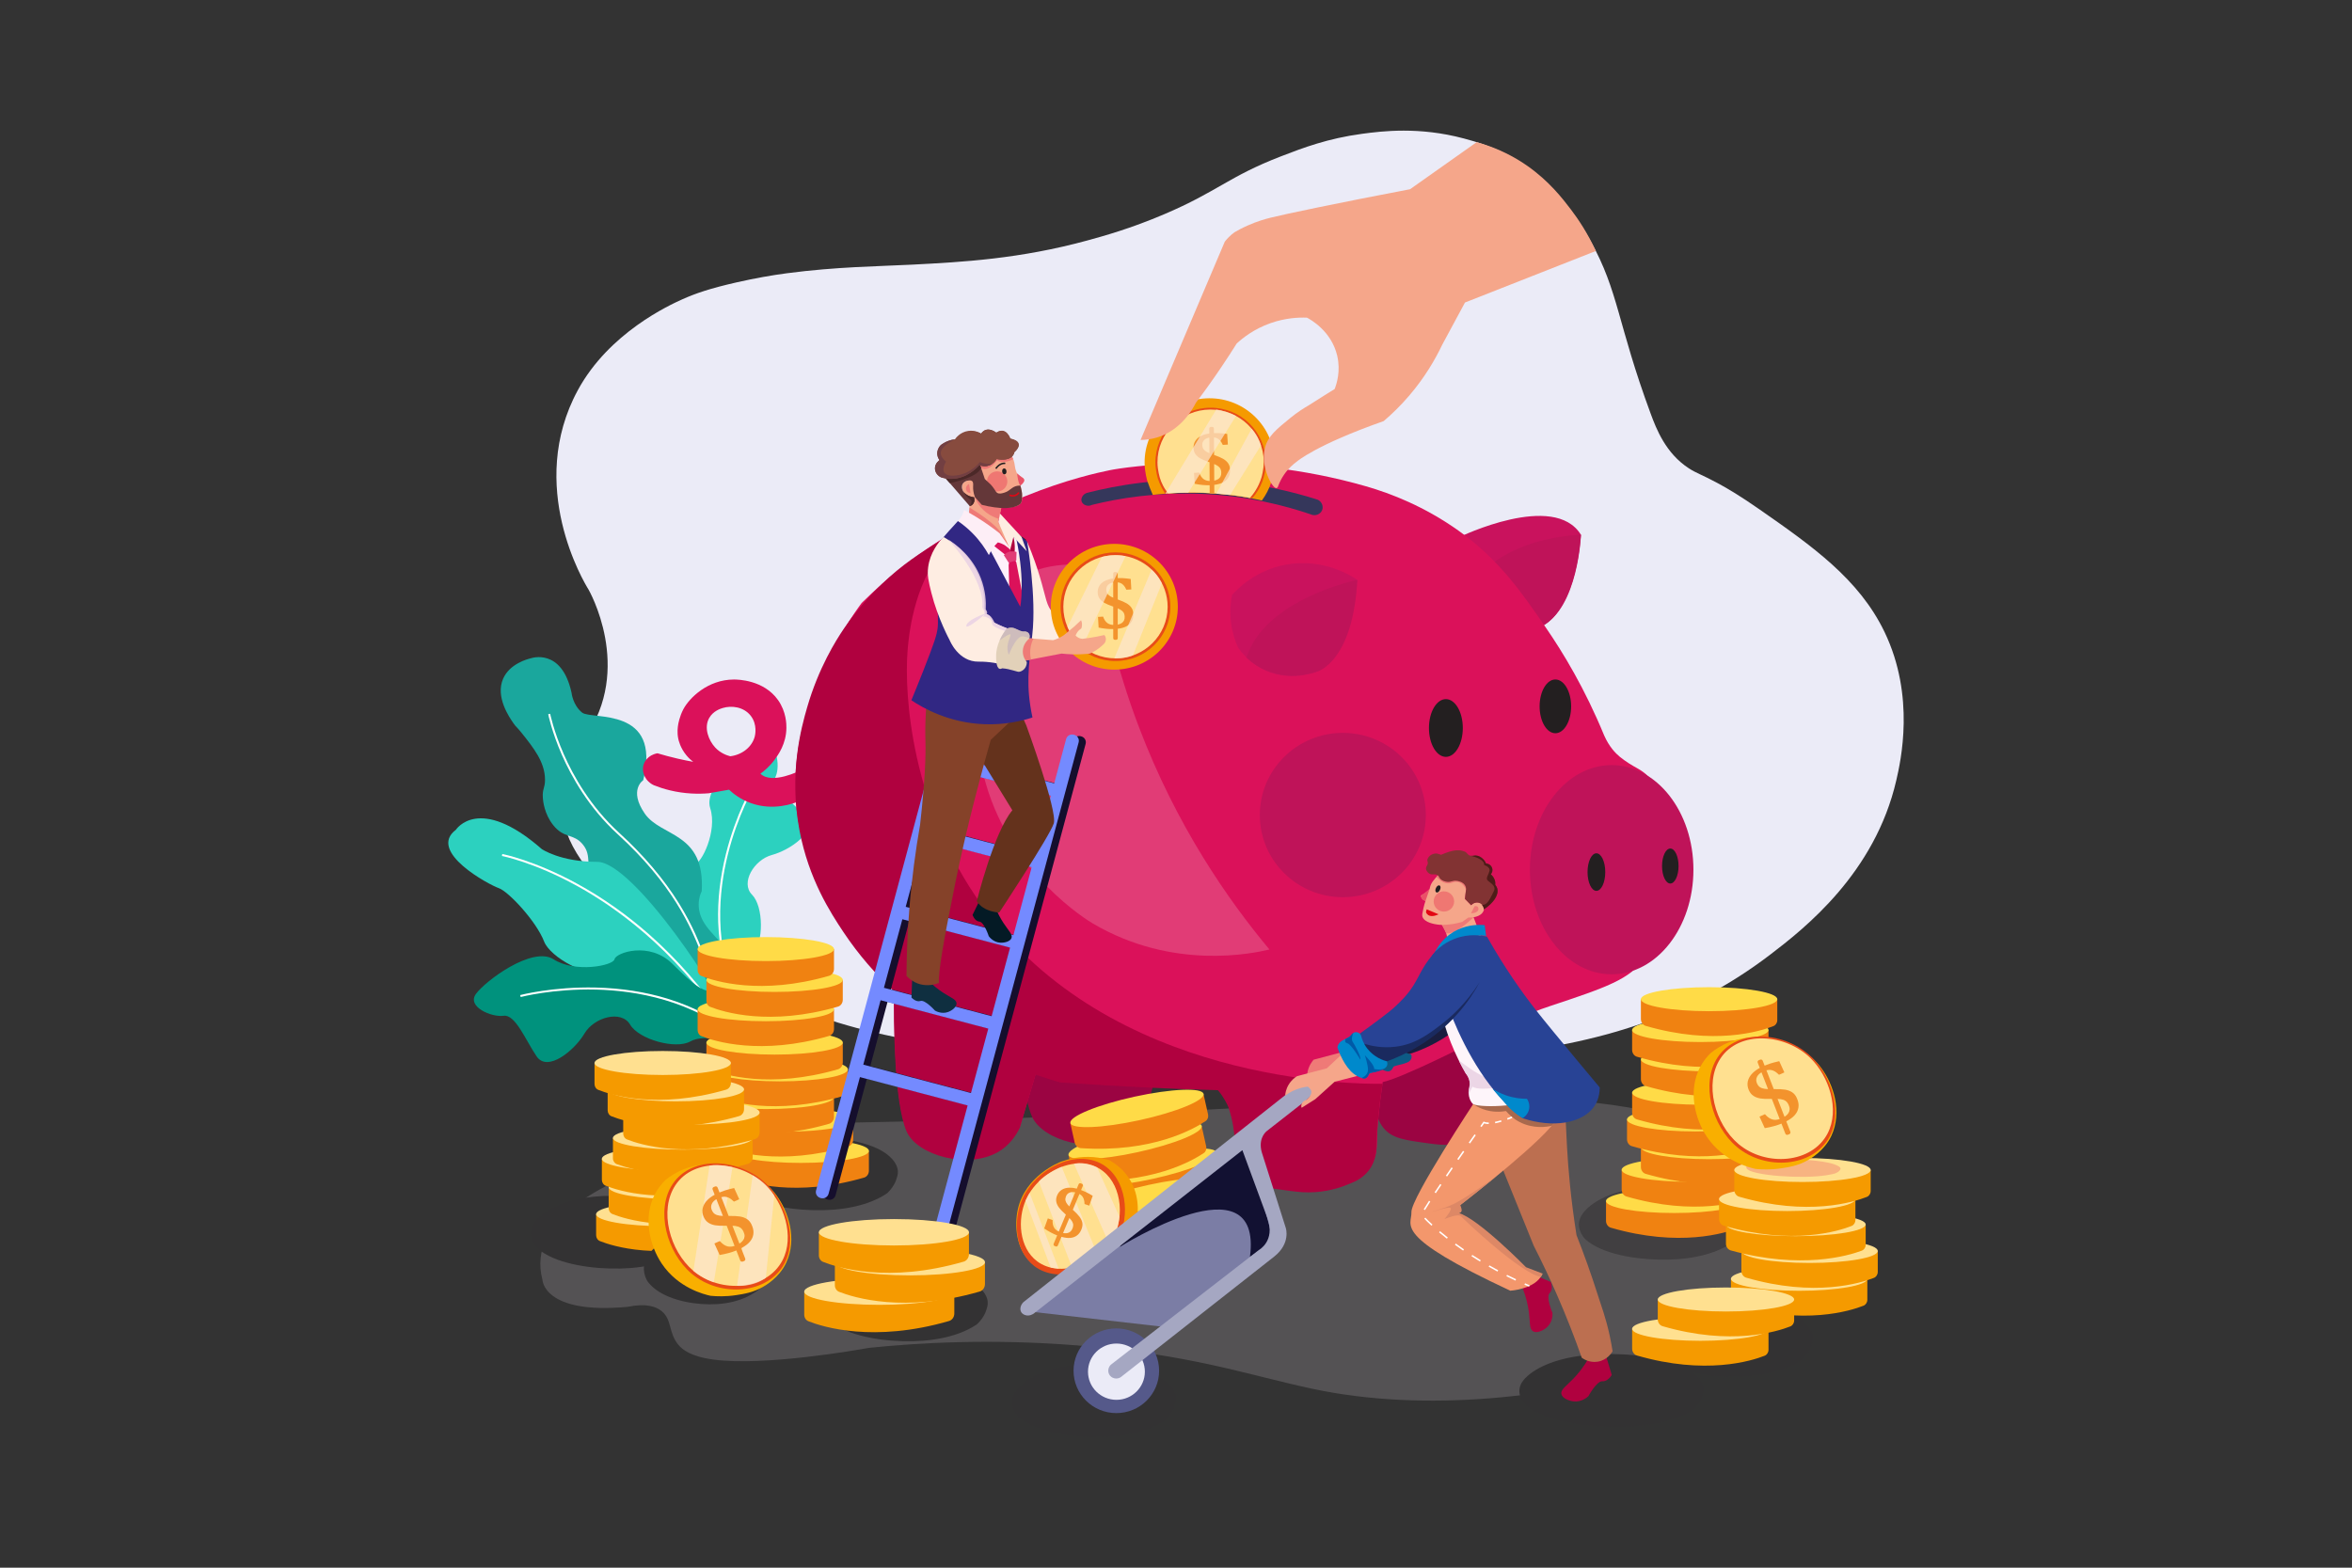 <svg xmlns="http://www.w3.org/2000/svg" id="_05" data-name="05" viewBox="0 0 4680 3120"><rect x="0" y="0" width="4680" height="3120" fill="#333333" stroke="none"/><defs><style>      .cls-1 {        fill: #0089cc;      }      .cls-1, .cls-2, .cls-3, .cls-4, .cls-5, .cls-6, .cls-7, .cls-8, .cls-9, .cls-10, .cls-11, .cls-12, .cls-13, .cls-14, .cls-15, .cls-16, .cls-17, .cls-18, .cls-19, .cls-20, .cls-21, .cls-22, .cls-23, .cls-24, .cls-25, .cls-26, .cls-27, .cls-28, .cls-29, .cls-30, .cls-31, .cls-32, .cls-33, .cls-34, .cls-35, .cls-36, .cls-37, .cls-38, .cls-39, .cls-40, .cls-41, .cls-42, .cls-43, .cls-44, .cls-45, .cls-46, .cls-47, .cls-48, .cls-49, .cls-50, .cls-51, .cls-52, .cls-53, .cls-54, .cls-55, .cls-56, .cls-57, .cls-58, .cls-59, .cls-60, .cls-61, .cls-62, .cls-63 {        stroke-width: 0px;      }      .cls-2 {        fill: #f5a68a;      }      .cls-3 {        fill: #ffe090;      }      .cls-4 {        fill: #a8694d;      }      .cls-5 {        fill: #545254;      }      .cls-6 {        fill: #748aff;      }      .cls-7 {        fill: #723f42;      }      .cls-8 {        fill: #64321c;      }      .cls-64 {        opacity: .6;      }      .cls-9 {        fill: #e2d1b9;      }      .cls-10 {        fill: #e84b18;      }      .cls-11 {        fill: #854229;      }      .cls-12 {        fill: #feede2;      }      .cls-13 {        fill: #643739;      }      .cls-14 {        fill: #bf1359;      }      .cls-15 {        fill: #ea5168;      }      .cls-16 {        fill: #284395;      }      .cls-17 {        fill: #e30613;      }      .cls-18 {        fill: #fde6d1;        opacity: .7;      }      .cls-19 {        fill: #ef7a77;      }      .cls-20 {        fill: #ead2e4;        opacity: .88;      }      .cls-21 {        fill: #db115a;      }      .cls-22 {        fill: #7b7da5;      }      .cls-23 {        fill: #333233;      }      .cls-24 {        fill: #2cd1bf;      }      .cls-25 {        fill: #d86;      }      .cls-26 {        fill: #55598a;      }      .cls-27 {        fill: #fdeef6;      }      .cls-28 {        fill: #f9af00;      }      .cls-29 {        fill: #005aa7;      }      .cls-30 {        fill: #f08211;      }      .cls-31 {        fill: #1a1e3f;      }      .cls-32 {        fill: #150e2d;      }      .cls-33 {        fill: #fff;      }      .cls-34 {        fill: #f3932d;      }      .cls-35 {        fill: #07415b;      }      .cls-65 {        opacity: .78;      }      .cls-36 {        fill: #ebebf7;      }      .cls-37 {        fill: #c9125d;      }      .cls-38 {        fill: #fff0fa;      }      .cls-39 {        fill: #e13c76;      }      .cls-40 {        fill: #b0013f;      }      .cls-41 {        fill: #f3976c;      }      .cls-42 {        fill: #121132;      }      .cls-43 {        fill: #ea4e5d;        opacity: .53;      }      .cls-44 {        fill: #00927d;      }      .cls-45 {        fill: #231f20;      }      .cls-46 {        fill: #c2b0bf;        opacity: .61;      }      .cls-47 {        fill: #ffdb47;      }      .cls-48 {        fill: #a5a7c2;      }      .cls-49 {        fill: #bc6f50;      }      .cls-50 {        fill: #9b0442;      }      .cls-51 {        fill: #0d5b85;      }      .cls-52 {        fill: #1aa79d;      }      .cls-53 {        fill: #f7b381;      }      .cls-54 {        fill: #0f2f40;      }      .cls-55 {        fill: #041a25;      }      .cls-56 {        fill: #fef5fa;      }      .cls-57 {        fill: #823333;      }      .cls-58 {        fill: #f59a00;      }      .cls-59 {        fill: #874b3e;      }      .cls-60 {        fill: #4d1c18;      }      .cls-61 {        fill: #4b2828;      }      .cls-62 {        fill: #312783;      }      .cls-63 {        fill: #1a2a5f;      }    </style></defs><path class="cls-36" d="M1358.37,595.37c-26.35,11.76-146.54,66.85-208.51,180.97-103.5,190.57,12.42,382.98,21.25,397.09,0,0,90.54,156.77-7.83,295.73-67.38,95.2-40.57,104.05-43.26,122.26-20.41,138.39,213.15,301.26,397.1,386.29,204.75,94.64,389.39,111.95,601.95,120.58,690.54,28.02,1085.24,44.04,1402.57-197.84,69.31-52.83,209.17-162.56,251.71-347.89,8.55-37.26,38.25-166.65-23.61-295.01-50.69-105.17-143.8-170.69-248.64-243.74-38.38-26.74-64.03-41.99-83.64-52.46-33.34-17.81-41.56-19.31-56.94-29.28-46.09-29.87-64.86-78.65-75.94-108.62-66.31-179.34-63.62-243.37-119.54-343.49-60.13-107.66-128.66-150.78-146.74-161.57-43.52-25.97-83.5-36.94-105.45-42.79-89.17-23.8-162.4-14.69-202.56-9.29-68.15,9.16-116.79,27.6-161.31,44.8-104.97,40.56-125.38,69.68-232.78,115.4-66.93,28.49-120.2,43.23-152.81,52.12-133.81,36.5-246.59,42.85-349.05,48.08-66.08,3.37-150.82,4.17-248.73,17.14-29.99,3.97-62.63,9.67-100.01,18.15-53.39,12.11-81.79,22.03-107.24,33.38Z"></path><g><path class="cls-24" d="M1475.72,1982.98s-.68-62.04,21.75-84.23c22.44-22.19,22.24-94.67-1.13-118.21-23.38-23.54,4.05-69.48,39.81-79.06,35.76-9.58,91.42-47.58,66.47-76.04-24.95-28.46-68.13-59.95-59-80.63,9.13-20.69,2.02-72.06-26.84-61.39-28.85,10.66-118.5,79.16-103.61,124.94,14.89,45.77-18.12,111.88-30.96,111.03-12.85-.85-51.45,54.86-20.39,108.32,31.06,53.46,33.84,65.58,32.25,82.86-1.59,17.28,38.96,103.11,81.64,72.42Z"></path><path class="cls-33" d="M1465.28,1988.52c-22.23-46.94-34.41-98.44-36.2-153.06-1.43-43.67,3.73-89.41,15.36-135.97,19.78-79.25,51.89-134.16,52.21-134.71l3.44,2.03c-.32.54-32.18,55.05-51.81,133.76-18.09,72.53-29.2,181.07,20.61,286.24l-3.62,1.71Z"></path><path class="cls-52" d="M1056.27,1310.12s61.34-21.92,81.03,68.82c0,0,2.45,24.46,21.08,39.31,18.63,14.84,158.6-13.18,121.49,134.54,0,0-29.51,19.2,3.06,66.39,32.57,47.19,120.45,36.44,113.34,154.53,0,0-14.93,26.87,2.38,58.81,17.31,31.93,58.5,54.76,52.42,85.36-6.08,30.6,51.67,112.12,51.67,112.12l-20.01,14.39s-120.51-161.53-171.14-180.57c-36.15-13.59-75.6-16.09-102.95-43.15-15.26-15.1-21.46-34.8-26.06-46.62-19.8-50.9-3.29-69.61-22.98-93.53-18.45-22.41-36.97-10.84-58.94-38.54-17.78-22.4-20.09-48.15-20.49-53.86-1.31-18.87,4.43-19.11,4.31-36.72-.24-34.7-22.71-62.89-46.23-92.39-11.12-13.95-10.42-10.78-16.34-19.3-8.37-12.04-36.7-52.82-20.74-89.08,13.13-29.82,48.44-38.92,55.07-40.51Z"></path><path class="cls-24" d="M907.2,1651.32s45.62-71.13,170.86,38.52c0,0,37.02,25.48,110.31,25.4,73.29-.08,255.26,278.59,256.09,310.27l-15.27,12.52s-22.05-30.07-43.5-28.76c-21.45,1.31-62.04-17.92-82.85-79.62-10.86-6.03-27.1-12.79-46.29-11.5-19.72,1.32-29.29,10.26-40.99,14.72-45.22,17.26-121.16-28.71-132.78-58.82-15.85-41.05-71.32-100.02-90.34-106.51-19.02-6.49-142.97-72.7-85.24-116.23Z"></path><path class="cls-33" d="M1493.84,2036.82c-.75-.74-75.42-74.23-95.36-130.11-22.61-63.35-62.28-148.6-169.28-246.37-57.7-52.72-92.24-114.85-111.06-157.69-20.4-46.42-27.25-80.89-27.32-81.24l3.93-.77c.07.34,6.86,34.46,27.1,80.5,18.66,42.45,52.9,104.02,110.05,156.23,49.06,44.83,89.25,92.29,119.45,141.08,26.68,43.1,41.22,79.77,50.9,106.9,19.64,55.02,93.64,127.87,94.39,128.6l-2.8,2.86Z"></path><path class="cls-33" d="M1438.52,2033.75c-98.96-146.38-213.27-228.36-291.73-271.35-85.03-46.6-147.46-58.73-148.08-58.84l.74-3.93c.63.12,63.55,12.32,149.1,59.18,50.21,27.5,98.32,61.39,142.98,100.73,55.82,49.16,106.39,107.03,150.3,171.98l-3.31,2.24Z"></path><path class="cls-44" d="M1464.71,2074.18s-62.73-17.69-91.32-1.46c-28.59,16.22-102.04-3.83-119.56-33.52-17.52-29.69-71.55-15.02-90.98,17.9-19.42,32.92-73.08,77.83-95.16,45.23-22.08-32.6-42.28-84.15-65.74-80.74-23.46,3.41-73.61-17.74-54.96-43.5,18.65-25.76,112.46-96.1,154.83-68.75,42.37,27.35,118.36,12.65,120.99-.35,2.63-13,69.6-36.11,115.37,9.42,45.77,45.53,57.31,51.61,75.26,54.77,17.95,3.16,93.98,66.98,51.26,101Z"></path><path class="cls-33" d="M1470.53,2068.41c-93.14-78.36-206.25-97.07-284.74-98.97-85.17-2.06-149.09,14.67-149.73,14.84l-1.03-3.87c.64-.17,65.03-17.03,150.74-14.98,50.35,1.21,98.13,8.61,142.01,22,54.89,16.75,103.78,42.96,145.33,77.91l-2.58,3.06Z"></path></g><path class="cls-5" d="M1688.51,2234.34s-672.5,71.61-609.14,312.65c0,0,1.54,69.5,169.46,53.86,36.41-7.47,56.53-.94,68.28,9.03,20.68,17.54,12.66,43.35,33.36,67.3,6.81,7.88,22.6,22.34,69.05,28.62,100.53,13.6,285.88-19.03,309.45-23.27,96.81-9.97,240.3-18.62,412.64-5.06,229.06,18.02,335.9,57.79,469.16,86.33,449.8,96.35,1048.83-120.73,1056.16-293.88.56-13.12-1.75-59.21-110.59-137.67-276.63-199.41-607.34-149.81-1277.74-117.59-137.51,6.61-340.85,14.96-590.08,19.67Z"></path><g><path class="cls-37" d="M2904.06,1068.83s188.39-91.61,241.74-4.46c0,0-5.46,144.69-77.83,181.78l-167.14-75.38,3.23-101.94Z"></path><path class="cls-21" d="M1513.1,1539.77c7.44-5.34,17.94-14.06,27.67-27.09,7.68-10.29,23.67-32.33,24-63.88.07-7.04,0-32.02-16.61-55.5-28.51-40.32-80.37-40.97-87.88-40.94-52.31.21-88.67,36.99-100.34,58.75-7.9,14.72-10.38,30.15-10.38,30.15-1.03,6.37-2.53,16.28,0,28.78.62,3.08,3.91,18.31,16.38,33.35,4.91,5.92,9.81,10.09,13.38,12.79-10.01-1.8-20.4-3.91-31.14-6.39-14.1-3.26-27.41-6.84-39.89-10.59-3.12.45-10.31,2.02-17.3,7.63-4.8,3.85-8.42,8.86-10.28,14.6-4.93,15.29,3.39,33.66,20.62,41.48,9.31,3.68,19.81,7.15,31.44,9.97,30.26,7.33,57.18,7.58,77.54,5.89,13.43-2.38,26.86-4.76,40.29-7.13,8.91,8.35,23.43,19.64,43.94,26.88,44.72,15.8,84.64.61,95.89-4.13.69-20.33,1.37-40.66,2.06-60.99,0,0-56.66,28.84-79.38,6.39ZM1501.8,1465.92c-5.46,20.57-24.76,36.18-48.69,39.19-6.55-1.67-19.53-5.98-30.2-17.61-12.58-13.72-22.97-38.74-11.76-58.58,7.96-14.09,22.89-18.62,26.99-19.87,17.49-5.35,41.46-2.36,55.36,15.07,14.26,17.89,8.87,39.64,8.3,41.8Z"></path><path class="cls-14" d="M3145.8,1064.37s-165.21,1.41-225.91,115l148.08,66.78s64.46-23.1,77.83-181.78Z"></path><path class="cls-50" d="M2603.49,2012.47c12.46.39,32.91,2.85,54.78,14.68,39.54,21.39,56.15,58.46,60.97,70.47,1.52,4.95,3.66,12.35,5.73,21.47,5.87,25.79,6.07,42.6,7.5,56.34,2.62,25.16,5.37,51.52,21.1,70.25,16.83,20.03,41.89,23.44,88.8,29.8,15.68,2.13,30.79,4.09,51.13,2.4,30.48-2.54,54.46-11.76,69.63-19.01,9.98-4.09,24.11-11.76,34.92-26.59,16.01-21.97,15.97-47.66,16.14-59.27.57-39.33,6.09-93.86,18.35-172.05l-330.5-61.92-98.56,73.44Z"></path><path class="cls-50" d="M2028.53,1922.49s-6.15,230.78,25.07,300.02c21.35,47.35,121.12,74.7,181.13,40.67,22.8-12.93,36.14-32.98,43.86-48.5,20-67.19,40-134.39,60-201.58,0,0-236.4-191.03-310.06-90.6Z"></path><path class="cls-21" d="M3270.86,1537.41c-9.52-7.28-17.51-10.39-29.86-18.33-5.43-3.49-12.43-8.39-17.99-12.97-8.54-7.03-21.08-19.85-31.15-42.65-38.23-92.91-81.61-164.49-115.95-214.39-47.16-68.53-93.06-136.27-176.81-195.09-65.67-46.12-130.41-71.57-181.13-86.16-255.36-73.45-481.48-37.78-509.23-32.14-45.81,9.32-255.54,55.39-447.27,220.93-20.11,17.37-36.08,32.64-46.93,43.37-22.04,29.67-169.51,233.86-123.09,449.64,21.79,101.3,84.77,198.08,87.39,202.01,30.28,45.43,64.55,84.35,100.47,117.71-.65,57.98-.14,222.88,25.42,279.56,21.35,47.35,121.12,74.7,181.13,40.67,22.8-12.93,36.14-32.98,43.86-48.5,10.5-35.27,21-70.54,31.49-105.82,18.38,6.42,34.77,11.49,48.49,15.46,124.45,8.49,228.05,13.41,314.27,15.55,11.94,14.23,18.3,27.78,20.98,34.04,1.52,4.63,3.66,11.56,5.73,20.09,5.87,24.13,6.07,39.85,7.5,52.71,2.62,23.54,5.37,48.21,21.1,65.73,16.83,18.75,41.89,21.93,88.8,27.89,15.68,1.99,30.79,3.83,51.13,2.24,30.48-2.37,54.46-11,69.63-17.78,9.98-3.82,24.11-11,34.92-24.88,16.01-20.56,15.97-44.59,16.14-55.46.45-29,3.97-66.84,11.45-117.39,34.01-5.95,182.31-79.66,237.69-109.91,6.38-3.49,24.48-13.41,49.79-24.19,21.56-9.18,39.05-14.94,44.16-16.64,109.64-36.43,164.45-54.65,188.08-96.68,6.08-10.81,7.95-19.2,12.68-55.88,23.06-178.8,37.83-273.95-12.9-312.74Z"></path><ellipse class="cls-14" cx="3206.89" cy="1730.87" rx="162.67" ry="208.17"></ellipse><ellipse class="cls-45" cx="2877" cy="1448.85" rx="33.7" ry="57.46"></ellipse><ellipse class="cls-45" cx="3094.87" cy="1405.79" rx="31.37" ry="53.5"></ellipse><ellipse class="cls-45" cx="3176.52" cy="1735.6" rx="17.64" ry="37.39"></ellipse><ellipse class="cls-45" cx="3323.55" cy="1723.55" rx="16.43" ry="34.82"></ellipse><ellipse class="cls-14" cx="2671.94" cy="1622.07" rx="165.14" ry="163.51"></ellipse><g class="cls-65"><path class="cls-35" d="M2607.47,1023.44c-51.17-17.41-124.43-36.35-214.04-40.41-91.36-4.15-167.35,8.63-220.41,21.72-8.8,4.49-18.63-.07-20.8-6.79-2.03-6.28,2.46-14.96,11.32-17.24,59.39-15.16,144.96-30.04,247.85-24.75,86.09,4.42,157.77,21.6,210.51,38.51,8.3,3.81,11.97,13.34,8.78,21.02-3.48,8.4-14.28,12.49-23.21,7.94Z"></path></g><path class="cls-40" d="M1876.46,1093.92c19.88-24.11,44.67-44.2,44.67-44.2,30.42-30.12,103.68-59.09,104.83-56.53,1.05,2.33-60.3,23.11-153.48,81.53-41.72,26.15-77.16,48.65-117.78,87.57-40.65,38.96-65.97,74.71-76.04,89.57-14.81,21.85-49.76,76.91-72.61,155.98-11.63,40.25-36.72,131.11-15.09,245.28,18.22,96.17,60.83,162.15,87.39,202.01,30.28,45.43,64.55,84.35,100.47,117.71-.65,57.98-.14,222.88,25.42,279.56,21.35,47.35,121.12,74.7,181.13,40.67,22.8-12.93,36.14-32.98,43.86-48.5,10.5-35.27,21-70.54,31.49-105.82,18.38,6.42,34.77,11.49,48.49,15.46,124.45,8.49,228.05,13.41,314.27,15.55,11.94,14.23,18.3,27.78,20.98,34.04,1.52,4.63,3.66,11.56,5.73,20.09,5.87,24.13,6.07,39.85,7.5,52.71,2.62,23.54,5.37,48.21,21.1,65.73,16.83,18.75,41.89,21.93,88.8,27.89,15.68,1.99,30.79,3.83,51.13,2.24,30.48-2.37,54.46-11,69.63-17.78,9.98-3.83,24.11-11,34.92-24.88,16.01-20.56,15.97-44.59,16.14-55.46.45-29,3.97-66.84,11.45-117.39-55.87.68-542.3-.67-797.47-355.85-140-194.88-154.45-418.42-147.51-505.73,1.97-24.84,10.19-128.21,70.54-201.44Z"></path><path class="cls-39" d="M2182.78,1126.56c13.45,90.97,37.9,200.24,82.95,319.1,75.25,198.55,178.56,346.18,260.18,444-32.02,7.69-191.61,42.51-351.62-51.87-11.32-6.68-160.81-97.92-212.71-278.36-16.79-58.36-17.46-105.55-17.98-141.61-1.37-95.36-2.81-195.41,64.02-252.71,56.52-48.46,135.85-44.04,175.15-38.55Z"></path><path class="cls-37" d="M2451.57,1184.1c10.91-12.18,47.31-49.72,108.23-60.54,73.95-13.12,129.56,22.79,140.88,30.45,0,0-5.46,144.69-77.83,181.78-9.47,3.74-54.02,20.16-102.58-.47-31.92-13.56-49.72-36.4-56.96-47-5.14-11.39-11.07-27.83-13.73-48.33-3.03-23.31-.65-42.83,2-55.9Z"></path><path class="cls-14" d="M2700.68,1154.01s-183.13,37.73-220.45,154.5c0,0,52.94,58.13,142.62,27.29,0,0,69.79-20.66,77.83-181.78Z"></path></g><path class="cls-23" d="M1064.38,2432.4c-4.29,5.82-9.44,15.39-7.62,27.63,1.41,9.52,6.55,17.42,11.11,22.89,4.71,4.48,12.41,10.64,24.77,16.84,42.94,21.53,110.85,27.87,161.84,23.91,66.69-5.17,99.82-27.59,107.71-33.32,5.97-5.87,13.13-14.47,17.03-25.46,2.84-8,6.24-17.6.6-29.63-1.28-2.74-8.85-19.82-37.98-33.4-46.2-21.54-114.44-24.75-159.59-20.29-86.65,8.56-115.01,46.73-117.88,50.82Z"></path><path class="cls-23" d="M1468.12,2316.25c-4.29,5.82-9.44,15.39-7.62,27.63,1.41,9.52,6.55,17.42,11.11,22.89,4.71,4.48,12.41,10.64,24.77,16.84,42.94,21.53,110.85,27.87,161.84,23.91,66.69-5.17,99.82-27.59,107.71-33.32,5.97-5.87,13.13-14.47,17.03-25.46,2.84-8,6.24-17.6.6-29.63-1.28-2.74-8.85-19.82-37.98-33.4-46.2-21.54-114.44-24.75-159.59-20.29-86.65,8.56-115.01,46.73-117.88,50.82Z"></path><path class="cls-23" d="M2021.64,2767.62c-4.29,5.82-9.44,15.39-7.62,27.63,1.41,9.52,6.55,17.42,11.11,22.89,4.71,4.48,12.41,10.64,24.77,16.84,42.94,21.53,110.85,27.87,161.84,23.91,66.69-5.17,99.82-27.59,107.71-33.32,5.97-5.87,13.13-14.47,17.03-25.46,2.84-8,6.24-17.6.6-29.63-1.28-2.74-8.85-19.82-37.98-33.4-46.2-21.54-114.44-24.75-159.59-20.29-86.65,8.56-115.01,46.73-117.88,50.82Z"></path><path class="cls-23" d="M3031.98,2746.13c-4.77,5.79-10.48,15.32-8.34,27.58,1.66,9.54,7.5,17.48,12.67,22.99,5.33,4.52,14.03,10.74,27.97,17.04,48.43,21.88,124.79,28.75,182.05,25.2,74.9-4.65,111.94-26.81,120.76-32.48,6.66-5.82,14.64-14.37,18.93-25.33,3.12-7.98,6.87-17.56.44-29.64-1.47-2.75-10.1-19.89-42.94-33.71-52.09-21.91-128.79-25.67-179.5-21.56-97.3,7.88-128.87,45.84-132.05,49.92Z"></path><path class="cls-23" d="M1646.93,2576.99c-4.29,5.82-9.44,15.39-7.62,27.63,1.41,9.52,6.55,17.42,11.11,22.89,4.71,4.48,12.41,10.64,24.77,16.84,42.94,21.53,110.85,27.87,161.84,23.91,66.69-5.17,99.82-27.59,107.71-33.32,5.97-5.87,13.13-14.47,17.03-25.46,2.84-8,6.24-17.6.6-29.63-1.28-2.74-8.85-19.82-37.98-33.4-46.2-21.54-114.44-24.75-159.59-20.29-86.65,8.56-115.01,46.73-117.88,50.82Z"></path><g class="cls-64"><path class="cls-23" d="M3149.75,2414.61c-4.29,5.82-9.44,15.39-7.62,27.63,1.41,9.52,6.55,17.42,11.11,22.89,4.71,4.48,12.41,10.64,24.77,16.84,42.94,21.53,110.85,27.87,161.84,23.91,66.69-5.17,99.82-27.59,107.71-33.32,5.97-5.87,13.13-14.47,17.03-25.46,2.84-8,6.24-17.6.6-29.63-1.28-2.74-8.85-19.82-37.98-33.4-46.2-21.54-114.44-24.75-159.59-20.29-86.65,8.56-115.01,46.73-117.88,50.82Z"></path></g><path class="cls-23" d="M3288.96,2647.14c-4.29,5.82-9.44,15.39-7.62,27.63,1.41,9.52,6.55,17.42,11.11,22.89,4.71,4.48,12.41,10.64,24.77,16.84,42.94,21.53,110.85,27.87,161.84,23.91,66.69-5.17,99.82-27.59,107.71-33.32,5.97-5.87,13.13-14.47,17.03-25.46,2.84-8,6.24-17.6.6-29.63-1.28-2.74-8.85-19.82-37.98-33.4-46.2-21.54-114.44-24.75-159.59-20.29-86.65,8.56-115.01,46.73-117.88,50.82Z"></path><g><g><path class="cls-30" d="M3467,2390.24v41.69c0,5.32-3.05,10.07-7.62,11.87-26.09,10.33-117.83,39.1-254.18-.43-5.65-1.64-9.57-7.26-9.57-13.66v-39.48h271.36Z"></path><ellipse class="cls-47" cx="3331.3" cy="2390.24" rx="135.7" ry="23.89"></ellipse></g><g><path class="cls-30" d="M3498.16,2328.1v41.69c0,5.32-3.05,10.07-7.62,11.87-26.09,10.33-117.83,39.1-254.18-.43-5.65-1.64-9.57-7.26-9.57-13.66v-39.48h271.36Z"></path><ellipse class="cls-47" cx="3362.46" cy="2328.1" rx="135.7" ry="23.89"></ellipse></g><g><path class="cls-30" d="M3536.43,2283.09v41.69c0,5.32-3.05,10.07-7.62,11.87-26.09,10.33-117.83,39.1-254.18-.43-5.65-1.64-9.57-7.26-9.57-13.66v-39.48h271.36Z"></path><ellipse class="cls-47" cx="3400.73" cy="2283.09" rx="135.7" ry="23.89"></ellipse></g><g><path class="cls-30" d="M3508.8,2227.96v41.69c0,5.32-3.05,10.07-7.62,11.87-26.09,10.33-117.83,39.1-254.18-.43-5.65-1.64-9.57-7.26-9.57-13.66v-39.48h271.36Z"></path><ellipse class="cls-47" cx="3373.1" cy="2227.96" rx="135.7" ry="23.89"></ellipse></g><g><path class="cls-30" d="M3518.96,2174.69v41.69c0,5.32-3.05,10.07-7.62,11.87-26.09,10.33-117.83,39.1-254.18-.43-5.65-1.64-9.57-7.26-9.57-13.66v-39.48h271.36Z"></path><ellipse class="cls-47" cx="3383.26" cy="2174.69" rx="135.7" ry="23.89"></ellipse></g><g><path class="cls-30" d="M3536.43,2108.27v41.69c0,5.32-3.05,10.07-7.62,11.87-26.09,10.33-117.83,39.1-254.18-.43-5.65-1.64-9.57-7.26-9.57-13.66v-39.48h271.36Z"></path><ellipse class="cls-47" cx="3400.73" cy="2108.27" rx="135.7" ry="23.89"></ellipse></g><g><path class="cls-30" d="M3518.96,2049.97v41.69c0,5.32-3.05,10.07-7.62,11.87-26.09,10.33-117.83,39.1-254.18-.43-5.65-1.64-9.57-7.26-9.57-13.66v-39.48h271.36Z"></path><ellipse class="cls-47" cx="3383.26" cy="2049.97" rx="135.7" ry="23.89"></ellipse></g><g><path class="cls-30" d="M3536.43,1988.58v41.69c0,5.32-3.05,10.07-7.62,11.87-26.09,10.33-117.83,39.1-254.18-.43-5.65-1.64-9.57-7.26-9.57-13.66v-39.48h271.36Z"></path><ellipse class="cls-47" cx="3400.73" cy="1988.58" rx="135.7" ry="23.89"></ellipse></g></g><g><g><path class="cls-58" d="M3715.61,2545.03v41.69c0,5.32-3.05,10.07-7.62,11.87-26.09,10.33-117.83,39.1-254.18-.43-5.65-1.64-9.57-7.26-9.57-13.66v-39.48h271.36Z"></path><ellipse class="cls-3" cx="3579.91" cy="2545.03" rx="135.7" ry="23.89"></ellipse></g><g><path class="cls-58" d="M3736.37,2489.64v41.69c0,5.32-3.05,10.07-7.62,11.87-26.09,10.33-117.83,39.1-254.18-.43-5.65-1.64-9.57-7.26-9.57-13.66v-39.48h271.36Z"></path><ellipse class="cls-3" cx="3600.67" cy="2489.64" rx="135.7" ry="23.89"></ellipse></g><g><path class="cls-58" d="M3712.33,2436.93v40.58c0,5.18-3.12,9.8-7.81,11.56-26.73,10.05-120.73,38.06-260.43-.42-5.78-1.59-9.8-7.06-9.8-13.29v-38.42h278.04Z"></path><ellipse class="cls-3" cx="3573.29" cy="2436.93" rx="139.04" ry="23.25"></ellipse></g><g><path class="cls-58" d="M3691.89,2386.34v41.69c0,5.32-3.05,10.07-7.62,11.87-26.09,10.33-117.83,39.1-254.18-.43-5.65-1.64-9.57-7.26-9.57-13.66v-39.48h271.36Z"></path><ellipse class="cls-3" cx="3556.19" cy="2386.34" rx="135.7" ry="23.89"></ellipse></g><g><path class="cls-58" d="M3722.28,2328.52v41.69c0,5.32-3.05,10.07-7.62,11.87-26.09,10.33-117.83,39.1-254.18-.43-5.65-1.64-9.57-7.26-9.57-13.66v-39.48h271.36Z"></path><ellipse class="cls-3" cx="3586.58" cy="2328.52" rx="135.7" ry="23.89"></ellipse></g></g><g><g><path class="cls-33" d="M1420.96,2262.79v41.69c0,5.32,3.05,10.07,7.62,11.87,26.09,10.33,117.83,39.1,254.18-.43,5.65-1.64,9.57-7.26,9.57-13.66v-39.48h-271.36Z"></path><path class="cls-45" d="M1547.35,2338.09c-62.19,0-103.87-13.69-119.5-19.88-5.31-2.1-8.88-7.62-8.88-13.73v-43.69h275.36v41.48c0,7.29-4.53,13.7-11.01,15.58-52.15,15.12-97.9,20.25-135.97,20.25ZM1422.96,2264.78v39.69c0,4.49,2.55,8.51,6.35,10.02,24.91,9.86,116.76,38.98,252.88-.49,4.78-1.39,8.12-6.21,8.12-11.73v-37.48h-267.36Z"></path></g><g><ellipse class="cls-33" cx="1556.67" cy="2262.79" rx="135.7" ry="23.89"></ellipse><path class="cls-45" d="M1556.67,2288.67c-36.36,0-70.56-2.5-96.3-7.03-27.47-4.84-41.4-11.18-41.4-18.86s13.93-14.02,41.4-18.86c25.74-4.53,59.94-7.03,96.3-7.03s70.56,2.5,96.3,7.03c27.47,4.84,41.4,11.18,41.4,18.86s-13.93,14.02-41.4,18.86c-25.74,4.53-59.94,7.03-96.3,7.03ZM1556.67,2240.9c-36.13,0-70.09,2.47-95.61,6.97-28.12,4.95-38.09,11.13-38.09,14.92s9.98,9.97,38.09,14.92c25.52,4.49,59.47,6.97,95.61,6.97s70.09-2.47,95.61-6.97c28.12-4.95,38.09-11.13,38.09-14.92s-9.98-9.97-38.09-14.92c-25.52-4.49-59.47-6.97-95.61-6.97Z"></path></g></g><g><g><path class="cls-33" d="M1388.11,2218.28v41.69c0,5.32,3.05,10.07,7.62,11.87,26.09,10.33,117.83,39.1,254.18-.43,5.65-1.64,9.57-7.26,9.57-13.66v-39.48h-271.36Z"></path><path class="cls-45" d="M1514.5,2293.59c-62.19,0-103.87-13.69-119.5-19.88-5.31-2.1-8.88-7.62-8.88-13.73v-43.69h275.36v41.48c0,7.29-4.53,13.7-11.01,15.58-52.15,15.12-97.9,20.25-135.97,20.25ZM1390.11,2220.28v39.69c0,4.49,2.55,8.51,6.35,10.02,24.91,9.86,116.76,38.98,252.88-.49,4.78-1.39,8.12-6.21,8.12-11.73v-37.48h-267.36Z"></path></g><g><ellipse class="cls-33" cx="1523.81" cy="2218.28" rx="135.7" ry="23.89"></ellipse><path class="cls-45" d="M1523.82,2244.17c-36.36,0-70.56-2.5-96.3-7.03-27.47-4.84-41.4-11.18-41.4-18.86s13.93-14.02,41.4-18.86c25.74-4.53,59.94-7.03,96.3-7.03s70.56,2.5,96.3,7.03c27.47,4.84,41.4,11.18,41.4,18.86s-13.93,14.02-41.4,18.86c-25.74,4.53-59.94,7.03-96.3,7.03ZM1523.82,2196.4c-36.13,0-70.09,2.47-95.61,6.97-28.12,4.95-38.09,11.13-38.09,14.92s9.98,9.97,38.09,14.92c25.52,4.49,59.47,6.97,95.61,6.97s70.09-2.47,95.61-6.97c28.12-4.95,38.09-11.13,38.09-14.92s-9.98-9.97-38.09-14.92c-25.52-4.49-59.47-6.97-95.61-6.97Z"></path></g></g><g><g><path class="cls-30" d="M1457.55,2290.52v41.69c0,5.32,3.05,10.07,7.62,11.87,26.09,10.33,117.83,39.1,254.18-.43,5.65-1.64,9.57-7.26,9.57-13.66v-39.48h-271.36Z"></path><ellipse class="cls-47" cx="1593.25" cy="2290.52" rx="135.7" ry="23.89"></ellipse></g><g><path class="cls-30" d="M1426.38,2228.38v41.69c0,5.32,3.05,10.07,7.62,11.87,26.09,10.33,117.83,39.1,254.18-.43,5.65-1.64,9.57-7.26,9.57-13.66v-39.48h-271.36Z"></path><ellipse class="cls-47" cx="1562.08" cy="2228.38" rx="135.7" ry="23.89"></ellipse></g><g><path class="cls-30" d="M1388.11,2183.36v41.69c0,5.32,3.05,10.07,7.62,11.87,26.09,10.33,117.83,39.1,254.18-.43,5.65-1.64,9.57-7.26,9.57-13.66v-39.48h-271.36Z"></path><ellipse class="cls-47" cx="1523.81" cy="2183.36" rx="135.7" ry="23.89"></ellipse></g><g><path class="cls-30" d="M1415.74,2128.24v41.69c0,5.32,3.05,10.07,7.62,11.87,26.09,10.33,117.83,39.1,254.18-.43,5.65-1.64,9.57-7.26,9.57-13.66v-39.48h-271.36Z"></path><ellipse class="cls-47" cx="1551.45" cy="2128.24" rx="135.7" ry="23.89"></ellipse></g><g><path class="cls-30" d="M1405.59,2074.96v41.69c0,5.32,3.05,10.07,7.62,11.87,26.09,10.33,117.83,39.1,254.18-.43,5.65-1.64,9.57-7.26,9.57-13.66v-39.48h-271.36Z"></path><ellipse class="cls-47" cx="1541.29" cy="2074.96" rx="135.7" ry="23.89"></ellipse></g><g><path class="cls-30" d="M1388.11,2008.55v41.69c0,5.32,3.05,10.07,7.62,11.87,26.09,10.33,117.83,39.1,254.18-.43,5.65-1.64,9.57-7.26,9.57-13.66v-39.48h-271.36Z"></path><ellipse class="cls-47" cx="1523.81" cy="2008.55" rx="135.7" ry="23.89"></ellipse></g><g><path class="cls-30" d="M1405.59,1950.25v41.69c0,5.32,3.05,10.07,7.62,11.87,26.09,10.33,117.83,39.1,254.18-.43,5.65-1.64,9.57-7.26,9.57-13.66v-39.48h-271.36Z"></path><ellipse class="cls-47" cx="1541.29" cy="1950.25" rx="135.7" ry="23.89"></ellipse></g><g><path class="cls-30" d="M1388.11,1888.86v41.69c0,5.32,3.05,10.07,7.62,11.87,26.09,10.33,117.83,39.1,254.18-.43,5.65-1.64,9.57-7.26,9.57-13.66v-39.48h-271.36Z"></path><ellipse class="cls-47" cx="1523.81" cy="1888.86" rx="135.7" ry="23.89"></ellipse></g></g><g><g><path class="cls-58" d="M1186.15,2416.48v41.69c0,5.32,3.05,10.07,7.62,11.87,26.09,10.33,117.83,39.1,254.18-.43,5.65-1.64,9.57-7.26,9.57-13.66v-39.48h-271.36Z"></path><ellipse class="cls-3" cx="1321.85" cy="2416.48" rx="135.7" ry="23.89"></ellipse></g><g><path class="cls-58" d="M1211.14,2362.65v41.69c0,5.32,3.05,10.07,7.62,11.87,26.09,10.33,117.83,39.1,254.18-.43,5.65-1.64,9.57-7.26,9.57-13.66v-39.48h-271.36Z"></path><ellipse class="cls-3" cx="1346.84" cy="2362.65" rx="135.7" ry="23.89"></ellipse></g><g><path class="cls-58" d="M1197.58,2306.23v41.69c0,5.32,3.05,10.07,7.62,11.87,26.09,10.33,117.83,39.1,254.18-.43,5.65-1.64,9.57-7.26,9.57-13.66v-39.48h-271.36Z"></path><ellipse class="cls-3" cx="1333.28" cy="2306.23" rx="135.7" ry="23.89"></ellipse></g><g><path class="cls-58" d="M1219.62,2264.75v40.58c0,5.18,3.12,9.8,7.81,11.56,26.73,10.05,120.73,38.06,260.43-.42,5.78-1.59,9.8-7.06,9.8-13.29v-38.42h-278.04Z"></path><ellipse class="cls-3" cx="1358.66" cy="2264.75" rx="139.04" ry="23.25"></ellipse></g><g><path class="cls-58" d="M1240.07,2214.15v41.69c0,5.32,3.05,10.07,7.62,11.87,26.09,10.33,117.83,39.1,254.18-.43,5.65-1.64,9.57-7.26,9.57-13.66v-39.48h-271.36Z"></path><ellipse class="cls-3" cx="1375.77" cy="2214.15" rx="135.7" ry="23.89"></ellipse></g><g><path class="cls-58" d="M1209.11,2168.02v41.69c0,5.32,3.05,10.07,7.62,11.87,26.09,10.33,117.83,39.1,254.18-.43,5.65-1.64,9.57-7.26,9.57-13.66v-39.48h-271.36Z"></path><ellipse class="cls-3" cx="1344.82" cy="2168.02" rx="135.7" ry="23.89"></ellipse></g><g><path class="cls-58" d="M1182.96,2115.54v41.69c0,5.32,3.05,10.07,7.62,11.87,26.09,10.33,117.83,39.1,254.18-.43,5.65-1.64,9.57-7.26,9.57-13.66v-39.48h-271.36Z"></path><ellipse class="cls-3" cx="1318.66" cy="2115.54" rx="135.7" ry="23.89"></ellipse></g></g><path class="cls-23" d="M1289.06,2498.91c-3.7,5.67-8.33,15.06-7.88,27.3.35,9.53,3.67,17.55,6.72,23.14,3.24,4.61,8.63,10.97,17.56,17.51,31.01,22.72,82.15,31.04,121.2,28.61,51.08-3.18,77.95-24.54,84.38-30.01,4.98-5.67,11.08-14.03,14.87-24.86,2.76-7.89,6.07-17.35,2.7-29.5-.77-2.77-5.23-20-26.34-34.4-33.49-22.82-85.11-28.04-119.76-24.94-66.51,5.96-90.95,43.16-93.43,47.15Z"></path><g><path class="cls-28" d="M1413.18,2316.87c-11.87,0-30.73,1.48-51.91,9.82-16.48,6.49-28.76,14.93-36.93,21.55-6.35,6.17-14.63,15.59-21.37,28.62-23.4,45.26-10.98,101.09,13.86,138.07,32.5,48.37,84.02,61.12,96.99,63.94,12.55,1.26,30.37,1.89,51.32-1.35,15.25-2.36,33.55-5.19,53.03-16.36,4.44-2.54,32.23-18.05,46.27-48.17,22.27-47.77,4.18-102.08-19.53-134.29-45.5-61.8-123.45-61.95-131.74-61.83Z"></path><path class="cls-10" d="M1525.75,2356.92c38.02,37.48,61.7,106.68,35.65,156.76-32.28,62.03-127.78,69.52-185.17,21.19-49.42-41.62-72.34-126.13-37.95-178.17,38.95-58.94,135.03-51.47,187.47.23Z"></path><path class="cls-3" d="M1523.18,2358.55c36.28,35.76,58.76,101.9,33.71,149.89-31.03,59.45-122.41,66.89-177.19,20.81-47.17-39.68-68.89-120.47-35.86-170.37,37.4-56.51,129.3-49.64,179.34-.32Z"></path><path class="cls-18" d="M1411.9,2319.75l-32.21,209.49c4.14,3.47,9.07,7.13,14.82,10.66,9.44,5.8,18.39,9.57,25.83,12.07l37.2-229.16s-27.24-6.68-45.64-3.06Z"></path><path class="cls-18" d="M1497.7,2339.03l-31.14,220.05s31.53,2.75,57.25-15.84l16.79-163.64c-3.54-5.73-8.36-12.41-14.86-19.17-9.98-10.39-20.23-17.13-28.04-21.4Z"></path></g><g><path class="cls-33" d="M1927.4,1036.02l80.74,44.76v-27.51l31.03,21.53,6.85,143.33s-25.15,17.76-28.61,14.56c-3.46-3.2-28.4-25.14-28.4-25.14l-61.61-171.53Z"></path><path class="cls-45" d="M2018.64,1235.08c-1.18,0-1.98-.36-2.59-.93-3.4-3.14-28.12-24.89-28.36-25.11l-.39-.34-.17-.48-63.4-176.53,82.42,45.69v-27.94l34.98,24.27,6.95,145.41-.9.63c-.06.04-6.43,4.53-13.13,8.56-8.39,5.04-12.81,6.76-15.4,6.76ZM2018.61,1231.08c2.71.39,15-6.73,25.35-13.96l-6.75-141.25-27.08-18.79v27.09l-79.07-43.83,59.64,166.04c3.24,2.85,24.19,21.3,27.9,24.69Z"></path></g><g><path class="cls-38" d="M1906.1,1059.87c33.97,9.64,67.94,19.28,101.92,28.92-4.96-13.5.37-25.02,7.09-26.93,6.58-1.87,13.94,5.66,14.42,6.17,3.76,33.16,7.52,66.31,11.28,99.47l-5.88,48.03s-30.35,3.57-34.68-3.25c-4.32-6.82-38.23-52.25-39.3-59.71-1.07-7.46-21.07-51.48-21.07-51.48l-33.78-41.22Z"></path><path class="cls-32" d="M2151.46,1465.51l-1.11-.29c-6.57-1.73-13.31,2.14-15.06,8.64l-23.7,88.18-214.3-56.47,23.7-88.18c1.75-6.51-2.16-13.18-8.73-14.91l-1.11-.29c-6.57-1.73-13.31,2.14-15.06,8.64l-258.41,961.46c-1.75,6.51,2.16,13.18,8.73,14.91l1.11.29c6.57,1.73,13.31-2.14,15.06-8.64l62.41-232.22,214.3,56.47-62.41,232.22c-1.75,6.51,2.16,13.18,8.73,14.91l1.11.29c6.57,1.73,13.31-2.14,15.06-8.64l258.41-961.46c1.75-6.51-2.16-13.18-8.73-14.91ZM2104.94,1586.82l-31.54,117.37-214.3-56.47,31.54-117.37,214.3,56.47ZM1816.09,1807.72l36.35-135.23,214.3,56.47-36.35,135.23-214.3-56.47ZM2023.73,1888.96l-36.67,136.42-214.3-56.47,36.67-136.42,214.3,56.47ZM1731.66,2121.86l34.45-128.17,214.3,56.47-34.45,128.17-214.3-56.47Z"></path><path class="cls-6" d="M2137.55,1462.51l-1.11-.29c-6.57-1.73-13.31,2.14-15.06,8.64l-23.7,88.18-214.3-56.47,23.7-88.18c1.75-6.51-2.16-13.18-8.73-14.91l-1.11-.29c-6.57-1.73-13.31,2.14-15.06,8.64l-258.41,961.46c-1.75,6.51,2.16,13.18,8.73,14.91l1.11.29c6.57,1.73,13.31-2.14,15.06-8.64l62.41-232.22,214.3,56.47-62.41,232.22c-1.75,6.51,2.16,13.18,8.73,14.91l1.11.29c6.57,1.73,13.31-2.14,15.06-8.64l258.41-961.46c1.75-6.51-2.16-13.18-8.73-14.91ZM2091.03,1583.81l-31.54,117.37-214.3-56.47,31.54-117.37,214.3,56.47ZM1802.18,1804.71l36.35-135.23,214.3,56.47-36.35,135.23-214.3-56.47ZM2009.82,1885.96l-36.67,136.42-214.3-56.47,36.67-136.42,214.3,56.47ZM1717.75,2118.85l34.45-128.17,214.3,56.47-34.45,128.17-214.3-56.47Z"></path><path class="cls-2" d="M1992.98,1007.51c-.66,3.4-1.7,8.45-3.12,14.56-2.71,11.67-3.49,12.8-3.21,15.7.87,9.08,9.97,12.03,17.15,20.25,5.3,6.07,10.77,16.38,10.6,34.83-28.89-19.2-57.79-38.4-86.68-57.61,0,0,3.02-30.91.69-49.59,6.37-4.8,12.17-6.42,16.04-7.02,17.4-2.71,36.44,8.83,48.54,28.87Z"></path><path class="cls-40" d="M2009.37,1076.95c.66,2.2,2.26,8.63-.56,15.82-1.72,4.38-4.4,7.27-6.09,8.83,3.76,2.95,7.52,5.9,11.27,8.85,1.36-2,2.73-4,4.09-6,.52-3.15.92-6.58,1.09-10.27.47-10.13-.9-18.9-2.62-25.72-4.08-5-8.15-10-12.23-14.99.66,1.3,1.32,2.6,1.98,3.9,1.02,6.53,2.04,13.05,3.06,19.58Z"></path><path class="cls-19" d="M1937.73,982.1c1.36,5.66,3.77,12.57,8.17,19.67,13.14,21.22,34.57,28.85,42.17,31.15.54-3.55,1.13-7.17,1.8-10.85,1.09-6.02,2.28-11.81,3.55-17.37-1.12-1.72-19.64-29.26-44-26.38-3.24.38-7.25,1.38-11.69,3.79Z"></path><path class="cls-2" d="M2012.88,907.9c2,2.99,3.14,5.59,3.8,7.32,3.07,8.11,1.71,13.65,5.71,23.89.26.66.48,1.19.61,1.51,0,0,.34.76.73,1.49.48.9,4.82,4.69,11.71,9.28,2.46,1.64,3.25,4.91,1.75,7.43-.01.02-.02.04-.03.05-2.21,3.68-4.97,6.03-6.88,7.39,1.49,4.16,3.3,10.58,3.55,18.56.16,5.13-.23,11.92-1.44,14.85-4.85,11.8-37.6,13.94-79.02,4.99l-13.33-15.11c-1.59.08-14.19.52-21.28-8.11-.87-1.06-3.85-4.69-4.5-10.11-.23-1.9-.53-4.83,1.05-7.9,1.42-2.77,3.67-4.27,4.48-4.8,1.58-1.03,3.08-1.54,4.1-1.81l-12.22-40.35,56.9-33.43,29.09,11.05,15.24,13.79Z"></path><path class="cls-15" d="M2023.73,942.11s2.22,20.57,6.54,24.16c0,0,7.38-5.33,7.65-9.79.28-4.47-2.71-5.13-5.39-7.07s-8.81-7.29-8.81-7.29Z"></path><path class="cls-19" d="M2016.14,913.88s-19.94,10.86-31.99,2.21c0,0-16.6,24.51-31.91,15.28s-11.81-16.58-11.81-16.58l22.5-10.81,27.92-6.06s17.97-3.77,25.29,15.96Z"></path><ellipse class="cls-43" cx="1984.16" cy="958.13" rx="20.23" ry="20.03"></ellipse><path class="cls-13" d="M2030.27,966.27s-5.47.44-6.04.55c-11.66,2.26-13.92,9.96-25.65,13.6-4.36,1.35-10.15,3.15-14.44.36-2.9-1.89-3.32-4.73-8.98-11.95-1.55-1.97-2.9-3.53-3.8-4.53-3.92-3.66-7.83-7.31-11.75-10.97l-9.08-27.02s20.13,7.64,32.4-12.74c0,0,30.87,7.29,35.34-13.85,0,0,23.76-18.42-8.24-26.8,0,0-8.89-24.17-27.83-11.75,0,0-17.56-15.3-30.2,1.9,0,0-26.18-17.29-46.95,16.34-2.85.6-20.09,4.51-29.73,21-12.27,21-.76,42.79-.07,44.02,18.15,20.99,36.29,41.99,54.44,62.98,1.43-.47,4.19-1.62,6.37-4.32,4.53-5.6,2.39-12.75,2.17-13.46-11.35-1.4-20.52-6.98-23.17-14.92-.6-1.79-2.27-6.85.47-11.71,1.84-3.28,5.21-5.03,8.35-6.17.92-.16,1.83-.33,2.75-.49,2.4-.45,5.6-.63,7.69,1.18,2.78,2.41,2.08,7.01,1.97,11.36-.12,4.92.46,11.94,3.75,20.68,4.44,5.04,8.89,10.08,13.33,15.11,18.99,4.93,34.39,6.3,44.75,6.61,0,0,20.01.61,31.07-7.55,1.14-.84,1.93-1.91,1.93-1.91,1.22-1.65,1.56-3.32,1.72-4.28,1.51-8.87.84-15.36.84-15.36-.96-8.05-3.41-15.92-3.41-15.92Z"></path><path class="cls-17" d="M2015.38,988.25c-3.46,0-6.19-1.08-7.2-1.55l1.25-2.73c1.27.58,5.81,2.34,10.71.36,3.06-1.23,4.94-3.34,5.98-4.9l2.49,1.67c-1.28,1.91-3.59,4.5-7.36,6.02-2.06.83-4.07,1.13-5.88,1.13Z"></path><ellipse class="cls-45" cx="1998.4" cy="938.1" rx="4.3" ry="5.88" transform="translate(-84.96 207.85) rotate(-5.83)"></ellipse><path class="cls-61" d="M1889.94,961.42s54.02-9.79,62.31-30.04l-3.19-7.93c-24.03,7.9-48.07,15.79-72.1,23.69,4.33,4.76,8.66,9.52,12.99,14.28Z"></path><path class="cls-45" d="M1982.68,933.46l-2.45-1.73c9.4-13.3,19.93-10.97,20.37-10.87l-.68,2.92c-.37-.08-9.07-1.88-17.24,9.68Z"></path><path class="cls-19" d="M1928.19,963.21c.99,6.05,1.99,12.1,2.98,18.15-3.98-.28-7.4-2.66-8.64-6.02-1.62-4.38.66-9.83,5.66-12.13Z"></path><path class="cls-54" d="M1845.96,1926.48l-1.99,21.7c12.18,12.96,23.82,21.71,32.92,27.61,15.49,10.03,26,13.27,26.44,20.92.44,7.65-9.49,14.67-16.79,17.33-12.84,4.67-24.34-1.71-26.14-2.75,0,0-19.74-22.13-28.8-19.16-9.05,2.97-17.93-6.76-17.93-6.76.51-13.77,1.03-27.54,1.54-41.31,0,0,18.73-73.03,30.74-17.57Z"></path><path class="cls-55" d="M1988.59,1779.8l-10.62,19.09c5.9,16.71,13.01,29.36,18.96,38.38,10.12,15.34,18.43,22.5,15.73,29.67-2.7,7.18-14.64,9.66-22.4,9.19-13.65-.83-21.6-11.25-22.83-12.92,0,0-9.11-28.12-18.6-29-9.5-.88-13.68-13.32-13.68-13.32,6.05-12.41,12.11-24.81,18.16-37.22,0,0,46.77-59.43,35.28-3.87Z"></path><path class="cls-8" d="M2042.26,1444.02s62.24,169.92,54.58,194.63-108.54,177.47-108.54,177.47c0,0-30.8-.64-44.71-22.47,0,0,33.97-137.12,70.79-181.05l-121.85-198.56s93.63-106.38,149.72,29.96Z"></path><path class="cls-59" d="M1873.26,950.31c5.79,1.67,12.93,2.95,21.07,2.68,29.63-.99,49.27-21.73,54.39-27.51,0,0,18.58,10.45,34.66-11.96,0,0,30.61,7.09,35.34-13.85,0,0,23.89-20.39-8.24-26.8,0,0-8.11-25.12-27.83-11.75,0,0-19.73-15.09-30.2,1.9-2.78-1.7-12.69-7.29-25.82-5.4-16.41,2.36-25.07,14.55-26.47,16.6-9.96,1.32-17.06,4.61-21.23,6.97-3.89,2.2-7.1,3.97-9.75,7.8-1.15,1.66-5.36,8.16-4.08,16.71.72,4.8,2.88,8.26,4.24,10.1-.72.48-8.97,6.14-9.04,16.1-.06,7.93,5.08,15.29,12.95,18.41Z"></path><path class="cls-12" d="M2043.79,1077.91c12.12,28.63,19.97,52.41,24.82,68.44,13.49,44.63,12.56,58.6,27.9,75.06,21.89,23.49,48.81,21.87,49,34.45,0,0,.1,6.91-45.84,34.74l-83.44-2.12s-11.22-189.77,27.57-210.58Z"></path><path class="cls-21" d="M2006.99,1125.13l3.06,109.16,30.76-18.63-18.58-96.69s-11.71-27.22-15.24,6.16Z"></path><path class="cls-11" d="M2015.84,1430.58c-28.94,27.29-44.47,41.95-44.47,41.95h0s-27.4,95.17-50.82,194.86c-16.05,68.3-25.38,118.76-27.59,129.72-13.55,67.31-26.61,139.51-24.65,159.09,0,0-35.17,16.55-64.57-13.8.21-41.75,1.9-86.42,5.67-133.65,4.84-60.54,12.42-116.53,21.38-167.44,10-88.83,11.42-137.11,10.66-165.08-.14-5.15-.64-20.06,0-40.51.99-31.49,4.07-56.86,6.43-72.92,9.74-14.47,20.01-20.53,27.67-23.34,38.09-13.97,96.26,21.26,140.29,91.11Z"></path><path class="cls-62" d="M1971.64,1097.21l58.45,110.32s10.15-48.42-7.37-133.19c-7.59-8.08-15.17-16.17-22.76-24.25,8.17,3.35,17.85,8.16,27.94,15.13,6.16,4.26,11.43,8.6,15.89,12.7,0,0,19.09,109.69,10.19,185.94-7.52,64.46-12.85,101.42.23,163.11.09.41.16.75.21.97-22.37,7.24-55.45,14.88-95.61,13.37-70.78-2.66-122.18-32.19-145.38-47.66,5.78-13.98,13.98-34.05,23.58-58.36,23.94-60.65,26.77-72.17,28.49-83.65,1.82-12.13.61-33.37-1.96-75.87-2.7-44.58-6.84-81.95,8.95-101.05,1.32-1.59,7.7-9.02,14.93-17.17,7.85-8.85,14.4-15.95,18.68-20.55,7.85,1.43,20.58,4.85,33.4,13.94,22.55,15.99,29.99,38.59,32.14,46.26Z"></path><path class="cls-12" d="M1877.37,1068.69c-10.17,10.6-26.69,31.17-30.53,60.07-2.17,16.34.66,28.16,6.43,51.14,12.8,51.04,36.37,94.2,36.37,94.2h0s17.12,43.35,57.72,42.7c40.6-.65,82.52,16.33,82.52,16.33l7.63-71.75s-35.14-9.28-61.34-23.3c0,0-7.93-18.55-16.08-15.96,0,0,3.72-3.68-1.56-10.59.75-14.57-.12-37.16-9.78-62.23-18.85-48.9-58.05-73.15-71.39-80.62Z"></path><path class="cls-20" d="M1979.06,1239.35s-7.93-18.55-16.08-15.96c0,0,3.72-3.68-1.56-10.59.75-14.57-.12-37.16-9.78-62.23-16.35-42.41-48-66.27-64.81-76.73.2.21,72.81,77.06,67.82,134.95,0,0,6.59,9.67,3.43,15.54-3.16,5.87.86,2.58.86,2.58,0,0,15.9,4.01,15,13.6s38.99,18.67,38.99,18.67l1.46-4.71c-11.09-3.92-24.04-9.08-35.34-15.12Z"></path><g><ellipse class="cls-58" cx="2217.26" cy="1207.53" rx="126.39" ry="125.15"></ellipse><ellipse class="cls-10" cx="2219.58" cy="1207.44" rx="109.22" ry="108.14"></ellipse><path class="cls-3" d="M2323.35,1207.53c0,56.75-46.46,102.75-103.77,102.75s-103.77-46-103.77-102.75,46.46-102.75,103.77-102.75c9.39,0,18.49,1.24,27.14,3.55,44.15,11.81,76.63,51.75,76.63,99.2Z"></path></g><path class="cls-34" d="M2254.94,1220.68c-.26-4.61-1.57-8.53-3.92-11.73-2.35-3.2-5.5-5.96-9.45-8.26-3.95-2.29-9.51-4.74-16.67-7.34-.28-.1-.53-.19-.8-.29v-34.07c1.42.16,2.74.41,3.93.77,2.66.81,5.09,2.32,7.28,4.55,2.19,2.23,4.16,5.33,5.9,9.32l9.87-.56-1.19-20.78c-6.45-.93-11.8-1.5-16.04-1.7-3.17-.15-6.42-.18-9.76-.07v-8.89c0-1.76-1.44-3.19-3.22-3.19h-2.57c-1.78,0-3.22,1.43-3.22,3.19v9.55c-5.41.71-10.23,2.01-14.45,3.88-5.64,2.5-9.87,5.89-12.68,10.16-2.82,4.28-4.06,9.21-3.74,14.77.26,4.55,1.57,8.43,3.92,11.63,2.35,3.21,5.48,5.92,9.39,8.16,3.91,2.23,9.06,4.47,15.45,6.69.73.26,1.43.51,2.12.76v36.5c-4.52-.23-8.26-1.35-11.21-3.39-3.8-2.61-6.8-6.99-9.01-13.13l-10.08.57,1.22,21.29c5.22,1.07,10.56,1.88,16.03,2.42,4.26.42,8.61.58,13.05.47v18.2c0,1.76,1.44,3.19,3.22,3.19h2.57c1.78,0,3.22-1.43,3.22-3.19v-18.82c3.48-.42,6.78-1.04,9.85-1.9,4.57-1.28,8.47-3.16,11.7-5.66,3.22-2.49,5.66-5.63,7.3-9.4,1.64-3.77,2.31-8.34,2-13.7ZM2209.99,1187.14c-2.85-1.61-4.98-3.4-6.4-5.36-1.42-1.96-2.22-4.51-2.4-7.63-.25-4.41,1.17-7.98,4.29-10.71,2.45-2.15,5.66-3.54,9.59-4.19v30.33c-2.11-.9-3.82-1.71-5.08-2.43ZM2236.65,1234.58c-.98,2.1-2.36,3.8-4.15,5.09-1.78,1.29-3.84,2.26-6.18,2.9-.74.2-1.48.37-2.23.52v-32.32c1.84.79,3.34,1.51,4.51,2.14,2.98,1.64,5.22,3.51,6.72,5.6,1.49,2.1,2.34,4.87,2.54,8.34.18,3.06-.23,5.63-1.21,7.73Z"></path><path class="cls-20" d="M1960.79,1221.7c3.06-2.58-38.83,12.61-38.12,24.46,0,0-1.08,8.61,38.12-24.46Z"></path><path class="cls-19" d="M1929.19,1010.19s58.38,33.98,66.24,57.35c4.29,5.84,8.58,11.68,12.86,17.52.42,1.6.83,3.72.08,4.14-1.55.87-7.07-6.12-8.03-7.3-5.42-6.65-23-21.05-72.95-53.82.6-5.96,1.2-11.93,1.79-17.89Z"></path><path class="cls-21" d="M1977.98,1086.47c7.15,5.67,14.29,11.33,21.44,17,4.24,4.02,8.48,8.03,12.72,12.05h4.8l-7.33-23.14-31.62-29.36-9.22,7.21,9.22,16.23Z"></path><path class="cls-18" d="M2192.4,1108.46l-68.31,139.19c2.79,6.89,7.45,16.09,15.28,25.4,4.87,5.78,9.83,10.26,14.18,13.65,28.7-59.95,57.4-119.9,86.1-179.85-5.58-1.09-12.38-1.94-20.13-1.94-10.94,0-20.2,1.71-27.13,3.55Z"></path><path class="cls-39" d="M1997.37,1104.86c1.52-1.68,4.4-4.4,8.84-6.11,7.62-2.95,14.46-.88,16.5-.18-.16,5.66-.33,11.32-.49,16.98l-15.24,4.14c-3.2-4.95-6.41-9.89-9.61-14.84Z"></path><path class="cls-2" d="M2035.44,1315.58l76.94-14.83c6.33.72,13.12,1.24,20.3,1.47,13.23.42,25.3-.26,35.95-1.47,5.45-2.44,11.99-5.99,18.74-11.18,3.99-3.07,7.35-6.18,10.15-9.08.69-.85,2.98-3.91,2.95-8.43-.04-4.38-2.25-7.34-2.95-8.21-9.84,2.28-20.33,4.31-31.43,5.94-4.22.62-8.37,1.16-12.44,1.62-1.78-.15-4.69-.63-7.86-2.27-2.62-1.36-4.44-3.02-5.57-4.21.63-1.82,1.63-4.1,3.27-6.48,2.76-4.01,6.03-6.44,8.19-7.78.61-1.69,1.3-4.27,1.31-7.46.01-3.98-1.05-7.1-1.83-8.92-4.63,4.29-9.26,8.59-13.89,12.88l-20.1,16.68c-2.78,1.93-6.21,4.03-10.29,5.97-4.18,1.99-8.07,3.34-11.39,4.28-24.78-1.98-49.56-3.95-74.33-5.93,0,0-40.37,48.12,14.3,47.4Z"></path><path class="cls-19" d="M2056.35,1270.98l-23.38-1.59c-1.22,6.43-2.22,13.78-2.66,21.92-.52,9.61-.16,18.26.59,25.68,6.91-1.51,13.83-3.02,20.74-4.53,0,0-6.31-19.77,4.72-41.48Z"></path><path class="cls-9" d="M2002.72,1251.68s8.05-5.84,19.4.16c11.34,6.01,15.47,4.95,15.47,4.95.27-.04,5.73-.79,9.19,3.34,2.56,3.06,2.95,7.49.93,11.11-1.55,1.22-12.06,9.75-12.54,24.31-.39,12.02,6.3,20.17,7.96,22.08.05,1.6.05,8.28-5.01,13.73-1.02,1.1-4.62,4.88-10.14,5.6-2.31.3-2.87-.2-11.86-2.66-9.06-2.47-12.92-3.17-15.72-3.57-2.62-.37-4.79-.55-6.22-.65-1.45.81-3.38,1.53-5.24.97-7.15-2.14-6.93-21.25-6.87-25.88.12-9.98,2.52-29.51,20.65-53.51Z"></path><path class="cls-27" d="M1906.1,1037.01c2.06-2.15,4.54-5.13,6.85-9.08,2.87-4.89,4.49-9.52,5.43-12.97,7.92,4.24,16.07,8.9,24.4,14.03,17.11,10.54,32.48,21.52,46.15,32.34,18.11,25.18,22.55,32.51,21.99,33.07-.62.62-6.67-7.8-18.28-12.64-2.78-1.16-5.24-1.85-7.11-2.27-2.75,2.6-5.75,5.82-8.71,9.73-4.27,5.64-7.18,11.07-9.17,15.56-6.92-12.54-17.41-28.38-33.07-44.09-9.92-9.96-19.77-17.71-28.49-23.67Z"></path><path class="cls-12" d="M1989.86,1022.07l42.86,46.62,10.41,28.52-26.57-28.75c-2.15,8.5-4.31,17-6.46,25.5-7.89-18.37-15.78-36.74-23.67-55.11l3.43-16.78Z"></path><path class="cls-61" d="M1916.76,978.24c1.31,2.4,3.06,5.15,5.39,7.98,3.81,4.62,7.84,7.81,11.02,9.92.07,1.19.02,2.69-.33,4.38-.67,3.21-2.13,5.54-3.14,6.88,0,0,12.45-3.3,8.53-17.78-2.41-.2-5.63-.75-9.15-2.2-6.4-2.63-10.37-6.79-12.32-9.19Z"></path><path class="cls-7" d="M1949.88,919.55s-19.01,25.64-52.44,27.07c-33.43,1.43-15.08-28.04-15.08-28.04-9.18-7.7-10.84-13.6-10.49-17.69,1.22-14.21,28.45-26.67,28.45-26.67h0c-9.96,1.32-17.06,4.61-21.23,6.97-3.89,2.2-7.1,3.97-9.75,7.8-1.15,1.66-5.36,8.16-4.08,16.71.72,4.8,2.88,8.26,4.24,10.1-.72.48-8.97,6.14-9.04,16.1-.06,7.93,5.08,15.29,12.95,18.41,5.79,1.67,12.93,2.95,21.07,2.68,29.63-.99,49.27-21.73,54.39-27.51,0,0,5.94,3.34,14.01,2.19,1.75-.29,4.02-.84,6.52-1.95,2.07-.92,3.74-1.98,4.99-2.92-4.36.55-10.47.75-17.4-.92-2.67-.64-5.05-1.47-7.12-2.33Z"></path><path class="cls-46" d="M2047.67,1270.88c1.8-3.55,1.36-7.79-1.12-10.74-3.46-4.12-8.92-3.38-9.19-3.34,0,0-4.12,1.06-15.47-4.95-11.34-6.01-19.4-.16-19.4-.16-6.32,8.37-10.73,16.19-13.8,23.26h0s18.8-14.31,21.75-12.36c2.95,1.95-11.8,20.77-2.95,40.57,0,0,14.42-39.27,28.51-36.67,10.61,1.96,11.74,3.67,11.65,4.4Z"></path><path class="cls-18" d="M2291.46,1133.65l-74.18,176.51s20.76,1.47,37.09-5.95l57.54-143.24s-7.97-17.13-20.45-27.33Z"></path></g><path class="cls-34" d="M1495.61,2437.43c-2.27-4.96-5.38-8.72-9.34-11.26-3.96-2.53-8.6-4.24-13.93-5.11-5.33-.87-12.49-1.22-21.48-1.07-.35,0-.67.01-1.01.02l-14.58-37.47c1.63-.42,3.19-.7,4.66-.8,3.27-.23,6.59.42,9.95,1.95,3.36,1.53,6.85,4.12,10.48,7.78l10.62-4.75-10.2-22.35c-7.49,1.69-13.62,3.31-18.37,4.86-3.55,1.17-7.14,2.5-10.76,4.01l-3.8-9.77c-.75-1.94-2.95-2.91-4.91-2.16l-2.83,1.08c-1.96.75-2.93,2.93-2.18,4.87l4.09,10.51c-5.65,3.06-10.39,6.5-14.24,10.33-5.13,5.12-8.33,10.62-9.59,16.5-1.27,5.89-.53,11.83,2.2,17.82,2.24,4.9,5.33,8.62,9.29,11.15,3.96,2.54,8.56,4.22,13.82,5.03,5.25.82,11.88,1.11,19.86.88.91-.02,1.79-.04,2.65-.05l15.62,40.15c-5.07,1.64-9.67,1.98-13.79.98-5.3-1.27-10.47-4.83-15.53-10.67l-10.84,4.85,10.45,22.9c6.2-1.01,12.42-2.37,18.67-4.07,4.86-1.32,9.72-2.98,14.56-4.96l7.79,20.02c.75,1.94,2.95,2.91,4.91,2.16l2.83-1.08c1.96-.75,2.93-2.93,2.18-4.87l-8.06-20.7c3.65-1.93,7.01-3.99,10.02-6.23,4.48-3.32,7.96-7.03,10.44-11.14,2.48-4.1,3.82-8.57,4.01-13.41.19-4.84-1.03-10.14-3.66-15.91ZM1431.81,2419.41c-3.82-.58-6.93-1.65-9.33-3.21-2.4-1.56-4.37-4.02-5.9-7.39-2.17-4.75-2.13-9.27.13-13.58,1.77-3.4,4.7-6.27,8.75-8.63l12.98,33.36c-2.7-.1-4.93-.28-6.63-.54ZM1481.44,2460.4c-.18,2.72-.97,5.17-2.38,7.33-1.41,2.17-3.26,4.1-5.55,5.79-.72.53-1.47,1.03-2.23,1.51l-13.84-35.55c2.36.1,4.32.25,5.87.46,3.98.55,7.24,1.67,9.79,3.34,2.54,1.68,4.66,4.38,6.36,8.1,1.5,3.29,2.16,6.29,1.98,9.01Z"></path><g><path class="cls-53" d="M3478.68,2317.96c-2.32,1.35-5.03,3.59-3.67,6.56,1.06,2.31,4.22,4.27,6.98,5.64,2.83,1.13,7.41,2.7,14.68,4.34,25.25,5.68,64.47,8,93.69,7.65,38.22-.46,56.69-5.47,61.08-6.75,3.28-1.34,7.18-3.33,9.14-5.92,1.42-1.89,3.13-4.16-.42-7.12-.81-.67-5.6-4.87-22.7-8.48-27.13-5.72-66.45-7.3-92.3-6.75-49.61,1.04-64.93,9.89-66.47,10.84Z"></path><path class="cls-28" d="M3492.73,2064.43c-11.87,0-30.73,1.48-51.91,9.82-16.48,6.49-28.76,14.93-36.93,21.55-6.35,6.17-14.63,15.59-21.37,28.62-23.4,45.26-10.98,101.09,13.86,138.07,32.5,48.37,84.02,61.12,96.99,63.94,12.55,1.26,30.37,1.89,51.32-1.35,15.25-2.36,33.55-5.19,53.03-16.36,4.44-2.54,32.23-18.05,46.27-48.17,22.27-47.77,4.18-102.08-19.53-134.29-45.5-61.8-123.45-61.95-131.74-61.83Z"></path><path class="cls-10" d="M3605.3,2104.47c38.02,37.48,61.7,106.68,35.65,156.76-32.28,62.03-127.78,69.52-185.17,21.19-49.42-41.62-72.34-126.13-37.95-178.17,38.95-58.94,135.03-51.47,187.47.23Z"></path><path class="cls-3" d="M3602.73,2106.1c36.28,35.76,58.76,101.9,33.71,149.89-31.03,59.45-122.41,66.89-177.19,20.81-47.17-39.68-68.89-120.47-35.86-170.37,37.4-56.51,129.3-49.64,179.34-.32Z"></path><path class="cls-34" d="M3575.17,2184.98c-2.27-4.96-5.38-8.72-9.34-11.26-3.96-2.53-8.6-4.24-13.93-5.11-5.33-.87-12.49-1.22-21.48-1.07-.35,0-.67.01-1.01.02l-14.58-37.47c1.63-.42,3.19-.7,4.66-.8,3.27-.23,6.59.42,9.95,1.95,3.36,1.53,6.85,4.12,10.48,7.78l10.62-4.75-10.2-22.35c-7.49,1.69-13.62,3.31-18.37,4.86-3.55,1.17-7.14,2.5-10.76,4.01l-3.8-9.77c-.75-1.94-2.95-2.91-4.91-2.16l-2.83,1.08c-1.96.75-2.93,2.93-2.18,4.87l4.09,10.51c-5.65,3.06-10.39,6.5-14.24,10.33-5.13,5.12-8.33,10.62-9.59,16.5-1.27,5.89-.53,11.83,2.2,17.82,2.24,4.9,5.33,8.62,9.29,11.15,3.96,2.54,8.56,4.22,13.82,5.03,5.25.82,11.88,1.11,19.86.88.91-.02,1.79-.04,2.65-.05l15.62,40.15c-5.07,1.64-9.67,1.98-13.79.98-5.3-1.27-10.47-4.83-15.53-10.67l-10.84,4.85,10.45,22.9c6.2-1.01,12.42-2.37,18.67-4.07,4.86-1.32,9.72-2.98,14.56-4.96l7.79,20.02c.75,1.94,2.95,2.91,4.91,2.16l2.83-1.08c1.96-.75,2.93-2.93,2.18-4.87l-8.06-20.7c3.65-1.93,7.01-3.99,10.02-6.23,4.48-3.32,7.96-7.03,10.44-11.14,2.48-4.1,3.82-8.57,4.01-13.41.19-4.84-1.03-10.14-3.66-15.91ZM3511.36,2166.96c-3.82-.58-6.93-1.65-9.33-3.21-2.4-1.56-4.37-4.02-5.9-7.39-2.17-4.75-2.13-9.27.13-13.58,1.77-3.4,4.7-6.27,8.75-8.63l12.98,33.36c-2.7-.1-4.93-.28-6.63-.54ZM3561,2207.95c-.18,2.72-.97,5.17-2.38,7.33-1.41,2.17-3.26,4.1-5.55,5.79-.72.53-1.47,1.03-2.23,1.51l-13.84-35.55c2.36.1,4.32.25,5.87.46,3.98.55,7.24,1.67,9.79,3.34,2.54,1.68,4.66,4.38,6.36,8.1,1.5,3.29,2.16,6.29,1.98,9.01Z"></path></g><g><g><path class="cls-30" d="M2420.78,2294.09l9.09,40.71c1.16,5.2-.78,10.48-4.85,13.22-23.22,15.66-106.53,63.36-248.28,53.89-5.87-.39-10.92-5.04-12.32-11.29l-8.6-38.55,264.97-57.98Z"></path><ellipse class="cls-47" cx="2288.28" cy="2323.08" rx="135.64" ry="23.9" transform="translate(-443.47 542.5) rotate(-12.34)"></ellipse></g><g><path class="cls-30" d="M2422.97,2352.72l9.09,40.71c1.16,5.2-.78,10.48-4.85,13.22-23.22,15.66-106.53,63.36-248.28,53.89-5.87-.39-10.92-5.04-12.32-11.29l-8.6-38.55,264.97-57.98Z"></path><ellipse class="cls-47" cx="2290.46" cy="2381.72" rx="135.64" ry="23.9" transform="translate(-455.94 544.32) rotate(-12.34)"></ellipse></g><g><path class="cls-30" d="M2391.01,2240.89l9.09,40.71c1.16,5.2-.78,10.48-4.85,13.22-23.22,15.66-106.53,63.36-248.28,53.89-5.87-.39-10.92-5.04-12.32-11.29l-8.6-38.55,264.97-57.98Z"></path><ellipse class="cls-47" cx="2258.51" cy="2269.89" rx="135.64" ry="23.9" transform="translate(-432.79 534.91) rotate(-12.34)"></ellipse></g><g><path class="cls-30" d="M2394.7,2177.22l9.09,40.71c1.16,5.2-.78,10.48-4.85,13.22-23.22,15.66-106.53,63.36-248.28,53.89-5.87-.39-10.92-5.04-12.32-11.29l-8.6-38.55,264.97-57.98Z"></path><ellipse class="cls-47" cx="2262.2" cy="2206.21" rx="135.64" ry="23.9" transform="translate(-419.1 534.22) rotate(-12.34)"></ellipse></g><path class="cls-2" d="M2869.05,1840.49s13.79,19.64,9.16,29.6c-4.63,9.96-11.64,27.26-11.64,27.26l89.91-8.51-24.42-63.35-45.82-11.21-17.19,26.22Z"></path><path class="cls-19" d="M2932.06,1825.49s-36.06,36.04-54.39,31.82l-8.62-16.81,17.19-26.22,45.82,11.21Z"></path><path class="cls-2" d="M2863.41,1739.73c-3.23,3.18-5.75,6.03-7.55,8.19-4.28,5.13-7.23,8.73-9.3,14.18-1.09,2.87-1.6,5.37-1.86,7.08-1.68,1.84-3.68,3.8-6.04,5.76-4.05,3.36-8.01,5.74-11.37,7.44.12,1.07.6,4.19,3.17,6.97,2.29,2.47,4.96,3.31,6.05,3.58-1.22,3.47-2.85,8.57-4.23,14.88-1.99,9.12-3.03,13.69-1.86,16.9,4.27,11.69,24.78,14.61,29.54,15.29,6.64.94,11.67.74,17.55.38,8.36-.51,19.31-1.92,31.94-5.63,4.06-2.89,8.13-5.77,12.19-8.66,14.79.6,26.85-4.57,30.26-13.11.51-1.27,2.98-8.02-1.05-12.96-3.72-4.57-10.84-4.9-15.55-3.56-4.21,1.19-6.85,3.8-8.01,5.12l-12.3-12.51,4.37-36.1-40.73-19.63c-5.07,2.14-10.15,4.28-15.22,6.43Z"></path><ellipse class="cls-45" cx="2861.29" cy="1769.18" rx="7.51" ry="4.4" transform="translate(58.96 3630.35) rotate(-65.32)"></ellipse><path class="cls-40" d="M3152.59,2679.03l8.63,23.9c-10.29,18-21.16,31.12-29.96,40.31-14.96,15.63-26.15,22.22-24.43,30.96,1.72,8.74,15.24,13.89,24.44,14.84,16.19,1.68,27.61-8.73,29.38-10.4,0,0,16.34-30.45,27.66-29.63,11.32.82,18.73-12.63,18.73-12.63-4.61-15.37-9.22-30.75-13.83-46.12,0,0-42.93-77.07-40.62-11.22Z"></path><path class="cls-17" d="M2837.42,1815.24s3.69,14.34,25.12,4.39l-23.78-9.91-1.34,5.52Z"></path><path class="cls-31" d="M2905.55,1878.81c9.66-.78,33.68-1.38,51.75,13.79,27.21,22.85,22.73,64.91,18.68,76.22-5.12,14.29-87.98,115.44-199.13,135.59,0,0-46.43-27.72-40.98-47.97,0,0,16.85-11.91,36.26-26.15,39.55-29.02,47.93-36.69,51.57-40.12,12.11-11.4,24.84-23.38,36.88-42.47,12.1-19.18,16.83-34.96,36.67-59.26,3.38-4.14,6.31-7.44,8.3-9.62Z"></path><path class="cls-51" d="M2709.44,2071.26s.37-10.45,13.13-15.85c12.76-5.41,14.61-9.49,14.61-9.49.15-.25,3.16-5.23,9.02-5.38,4.34-.11,8.41,2.47,10.18,6.5,1.5,6.36,4.79,16.27,12.51,26.2,13.68,17.59,32.21,23.57,39.04,25.43,0,0,4.91,10.59-8.18,15.98-13.09,5.4-26.76,5.69-27.81,9.65-.29,1.1-1.37,3.52-3.97,5.64,0,0-1.47,1.2-3.32,1.94-3.9,1.57-14.13-1.67-23.03-8.67-18.21-14.31-28.97-42.83-32.19-51.96Z"></path><path class="cls-49" d="M2935.31,2191.32l116.5,287.96c15.55,30.47,31.03,62.91,46.08,97.3,19.11,43.66,35.44,85.67,49.44,125.53,2.13,1.59,14.47,10.49,31.4,7.95,19.78-2.97,28.98-19.02,29.98-20.84-1.14-7.35-2.96-18.07-5.71-30.91-7.59-35.52-17.32-60.9-23.46-80.26-13.46-42.46-27.84-82.44-42.62-119.87-11.5-72.44-16.48-132.16-18.86-174.85-3.75-67.21-1.29-95.99-24.58-125.71-26.62-33.97-84.43-66.04-158.18,33.69Z"></path><path class="cls-40" d="M3005.25,2554.48l24.45,9.09c7.56,19.22,10.89,35.72,12.46,48.15,2.67,21.14.64,33.65,8.65,38.02,8.01,4.38,20.81-2.26,27.51-8.43,11.79-10.85,10.95-26,10.78-28.39,0,0-13.48-31.73-5.52-39.55,7.96-7.82,2.14-21.97,2.14-21.97-15.12-6.54-30.24-13.08-45.35-19.62,0,0-88.6-18.16-35.12,22.7Z"></path><path class="cls-19" d="M2858.55,1744.82s12.41,18.84,31.66,11.7c19.24-7.14,26.98,14.42,26.98,14.42l24.63-14.75-35.81-30.51s-10-1.62-10.98-1.62-30.9,14.13-36.48,20.75Z"></path><path class="cls-19" d="M2700.63,2067.67l-27.32,25.59c-19.83,5.25-39.66,10.5-59.49,15.75-3.49,4.02-10.17,12.87-12.29,25.82-1.27,7.78-.46,14.36.48,18.77,11.46-7.24,22.91-14.48,34.37-21.72,5.77,3.74,6.07,6.73,6.03,7.85-.19,5.19-9.15,9.79-13.72,12.14-4,2.06-5.97,2.42-7.8,4.9-2.61,3.53-3.06,8.85-1.12,10.05,1.56.96,4.28-.97,7.13-2.69,4.44-2.69,11.16-6.08,20.78-8.73,13.68-11.77,27.36-23.53,41.04-35.3l44.76-11.46s8.05-57.22-32.85-40.98Z"></path><path class="cls-57" d="M2952.83,1809.72c19.25-12.7,30.13-29.07,26.41-41.72-.63-2.16-1.79-4.56-3.89-7.03.21-2.16.24-5.54-.99-9.41-1.97-6.17-6-9.92-7.9-11.48,3.29-3.73,4.2-8.91,2.34-13.43-1.94-4.72-6.59-7.95-11.89-8.26-1.03-2.53-3.42-7.34-8.61-11.17-1.42-1.05-4.16-3.04-8.22-4.06-6.14-1.54-8.42.86-13.57,0-1.34-.22-2.35-.59-3.18-1.07-2.94-1.68-3.9-3.58-5.83-5.36-1.96-1.81-3.96-2.35-7.9-3.42-8.43-2.29-16.03-.67-20.9.42-1.85.42-3.12.77-5.23,1.43-3.52,1.1-8.85,2.97-16.1,6.05-.03-.01-4.96-1.81-7.36-2.33-2.79-.6-6.91-.51-12.71,2.64-3.29,2.38-7.04,5.96-7.22,10.53-.08,2,.86,2.33.96,4.77.21,5.07-3.24,6.72-3.59,10.78-.37,4.25,2.89,8.7,6.26,10.86,6.29,4.03,11.95-.57,17.33,3.75,2.98,2.39,1.92,4.33,5.61,7.67,3.71,3.35,8.03,4.33,10.29,4.82,9.78,2.1,12.24-2.82,21.68-1.66,1.78.22,12.46,1.54,16.81,9.65,2.91,5.43,1.51,11.14.87,13.26-.44,4.36-.87,8.72-1.31,13.07l12.3,12.51c4.68-5.19,12.05-6.67,17.77-3.82,6.98,3.48,7.74,11.56,7.77,11.99Z"></path><path class="cls-1" d="M2954.17,1841.2s-66.41-9.78-99.31,54.21c0,0,70.74-39.81,102.28-32.58l-2.98-21.62Z"></path><path class="cls-41" d="M2935.31,2191.32s-128.13,193.73-126.88,221.05c1.25,27.32-39.58,46.14,196.76,156.38,0,0,50.5-2.98,63.45-32.87l-33.28-12.75s-95.48-97.5-134.57-108.11c0,0,6.03-.97,6.53-4.34.5-3.37-2.8-11.43-2.8-11.43l14.51-11.28s161.33-125.16,177.93-161.3c16.6-36.14-93.29-120.18-161.66-35.35Z"></path><path class="cls-4" d="M2931.34,2197.35c4.92,3.41,11.27,7.06,19.08,9.93,19.37,7.14,36.84,5.52,46.21,3.89,5.36,6.41,14.06,15.04,26.88,21.74,27.74,14.51,55.06,9.66,63.9,7.69,3.33-3.3,6.77-7.04,10.17-11.26,8.6-10.69,14.36-21.25,18.28-30.16-16.03-8.32-44.01-20.19-80.68-22.59-49.07-3.21-86.62,12.29-103.83,20.74Z"></path><path class="cls-56" d="M2854.86,1900.98c-.36,25.9,1.4,56.65,7.83,90.67,11.82,62.54,34.77,111.56,54.09,144.93,0,0,10.83,11.8,7.45,26.42-3.38,14.62-1.35,24.7,5.49,33.14,6.84,8.45,94.93,9.25,142.99-15.28,48.06-24.53,58.77-54.76,58.77-54.76-144.36-177.17-233.09-256.53-266.2-238.07-4.5,2.51-7.97,6.83-10.42,12.95Z"></path><path class="cls-20" d="M2903.06,2111.67c4.44,8.83,8.86,16.92,13.11,24.26,0,0,10.83,11.8,7.45,26.42-1.94,8.39-2.09,15.27-.58,21.22-1.04-8.68,7.14-21.07,7.14-21.07,12.82,12.33,101.89-6.49,101.89-6.49-75.38,9.74-125.87-47.58-129.01-44.34Z"></path><path class="cls-16" d="M2958.83,1864.16c-9.02-2.13-35.17-7.12-64.61,4.24-24.44,9.42-38.46,25.22-44.2,32.54,0,0,46.77,224.55,179.53,324.49,61.17,20.37,118.75,9.87,141.93-22.46,4.85-6.76,11.46-19.04,11.71-38.65-10.03-11.96-24.96-29.8-42.98-51.51-36.63-44.15-66.11-79.68-84.72-103.42-25.64-32.7-60.14-80.64-96.65-145.22Z"></path><path class="cls-1" d="M2969.75,2166.83c6.71,4.33,15.58,9.15,26.55,12.99,16.8,5.87,31.75,7.06,42.05,7.03,1.21,1.79,6.11,9.46,4.37,19.69-2.02,11.9-11.45,17.94-12.97,18.89-13.25-8.03-22.25-16.17-28.09-22.24-3.36-3.49-5.25-5.85-17.27-19.65-6.17-7.08-11.25-12.87-14.63-16.69Z"></path><path class="cls-58" d="M2112.11,2311.67c13.6-4.92,36.37-11.09,64.1-8.74,12.31,1.04,22.89,3.53,31.44,6.25,8.75,4.89,22.02,13.72,33.57,28.46,28.76,36.69,22.7,79.09,21.15,88.2-7.13,42.12-35.33,67.56-43.61,74.54-9.77,6.22-24.29,14.45-42.96,21.48-20.26,7.62-41.49,15.62-68.06,13.04-8.86-.86-33.31-3.24-53.71-20.18-32.86-27.29-35.81-76.24-28.73-108.07,14.82-66.64,81.31-92.91,86.81-94.98Z"></path><path class="cls-10" d="M2034.68,2385.38c-19.35,42.89-15.55,105.25,23.9,134.77,48.86,36.57,132.57,7.89,164.62-50.43,27.59-50.22,17.86-124.21-29.34-152.25-53.45-31.76-132.49,8.77-159.17,67.92Z"></path><path class="cls-3" d="M2041.61,2387.29c-17.64,39.08-14.04,95.96,22.13,122.96,44.8,33.44,121.4,7.43,150.63-45.7,25.17-45.75,16.13-113.25-27.14-138.91-33.34-19.78-77.47-9.05-109.93,16.81-15.24,12.14-27.91,27.62-35.69,44.85Z"></path><path class="cls-18" d="M2067.1,2351.46l66.19,171.42s25-2.6,51.22-23.86l-72.06-176.88s-31.25,13-45.36,29.32Z"></path><path class="cls-18" d="M2040.57,2389.68c16.72,44.35,33.44,88.71,50.16,133.06l15.88,2.28c-19.3-50.3-38.61-100.6-57.91-150.91-2.71,5.19-5.42,10.37-8.13,15.56Z"></path><path class="cls-18" d="M2136.96,2316.16l70.16,159.72s16.02-13.92,20.42-54.3l-44.6-98.28s-23.22-12.67-45.99-7.14Z"></path><path class="cls-16" d="M2857.31,1892.47c9.66-.78,33.68-1.38,51.75,13.79,27.21,22.85,22.73,64.91,18.68,76.22-5.12,14.29-87.98,115.44-199.13,135.59,0,0-46.43-27.72-40.98-47.97,0,0,16.85-11.91,36.26-26.15,39.55-29.02,47.93-36.69,51.57-40.12,12.11-11.4,24.84-23.38,36.88-42.47,12.1-19.18,16.83-34.96,36.67-59.26,3.38-4.14,6.31-7.44,8.3-9.62Z"></path><ellipse class="cls-26" cx="2221.28" cy="2728.07" rx="85.12" ry="84.28"></ellipse><ellipse class="cls-36" cx="2221.47" cy="2729.93" rx="56.58" ry="56.02"></ellipse><polygon class="cls-22" points="2073.53 2613.01 2326.61 2641.93 2555.52 2452.54 2493.72 2259.27 2057.47 2611.12 2073.53 2613.01"></polygon><path class="cls-63" d="M2714.43,2077.31c13.87,4.27,36.3,9.18,63.1,5.76,37.58-4.79,62.67-23.28,88.22-42.59,20.52-15.51,51.28-42.72,78.66-86.11-10.29,19.13-24.38,40.89-43.7,62.74-49.18,55.62-106.34,82.43-141.01,95.21,0,0-46.92-1.64-45.27-35.01Z"></path><path class="cls-42" d="M2228.26,2481.54s284.96-179.81,258.9,19.93l46.65-30.97-53.25-200.61s-232.11,142.56-252.3,211.65Z"></path><path class="cls-48" d="M2632.21,2144.14c-.75-.97-3.5-4.29-8.49-5.49-4.99-1.2-8.97.5-10.08,1.03-11.18,7.3-22.36,14.59-33.54,21.89l-543.79,430.01c-5.81,5.98-7.53,13.89-4.49,19.41,2.36,4.3,6.9,5.86,8.07,6.27,8.47,2.92,16.04-2.31,16.94-2.95,138.42-108.41,276.84-216.83,415.25-325.24l49.9,135.48c16.15,45.39-17.19,63.27-17.19,63.27l-292.35,226.6c-8.02,5.36-9.53,16.46-3.68,23.47,5.84,7,17.1,7.64,23.93.89l302.51-237.78c33.62-26.43,23.26-57.14,23.26-57.14l-46.23-145.68c-10.34-28.98,4.18-43.61,8.14-46.93.32-.25.63-.5.95-.75,0,0,0,0,0,0h0c26-20.37,52.01-40.73,78.01-61.1,2.09-1.76,4.25-3.73,6.41-5.94,6.12-6.28,10.47-12.66,13.58-18.19,9.16-3.7,14.98-10.26,14.52-16.42-.09-1.23-.47-2.85-1.62-4.69Z"></path><path class="cls-2" d="M2667.5,2100.51l-27.32,25.59c-19.83,5.25-39.66,10.5-59.49,15.75-3.85,2.43-10.93,7.61-16.43,16.66-5.54,9.11-6.77,17.66-7.08,22.1,3.93-3.01,8.82-6.23,14.72-9.15,11.64-5.75,22.49-7.97,30.22-8.88,6.42,4.41,7.06,8.69,7.16,9.99.54,6.79-6.25,15.03-11.92,17.31-1.76.71-4.76,2.26-6.51,5.41-2.01,3.61-2,8.63-.75,9.06.35.12.72-.13.88-.23,4.98-3.04,26.16-16.53,26.16-16.53l38.45-34.65,44.76-11.46s8.05-57.22-32.85-40.98Z"></path><path class="cls-1" d="M2661.2,2084.92s.37-10.45,13.13-15.85c12.76-5.41,14.61-9.49,14.61-9.49.15-.25,3.16-5.23,9.02-5.38,4.34-.11,8.41,2.47,10.18,6.5,1.5,6.36,4.79,16.27,12.51,26.2,13.68,17.59,32.21,23.57,39.04,25.43,0,0,4.91,10.59-8.18,15.98-13.09,5.4-26.76,5.69-27.81,9.65-.29,1.1-1.37,3.52-3.97,5.64,0,0-1.47,1.2-3.32,1.94-3.9,1.57-14.13-1.67-23.03-8.67-18.21-14.31-28.97-42.83-32.19-51.96Z"></path><ellipse class="cls-43" cx="2873.07" cy="1794.09" rx="20.38" ry="20.18"></ellipse><path class="cls-15" d="M2844.7,1769.18l-8.19,23.74s-9.22-1.46-9.22-10.55c0,0,12.53-8.21,17.41-13.19Z"></path><path class="cls-19" d="M2934.17,1803.58l-7.25,14.06c7.62,0,13.49-2.85,14.63-6.93.09-.34,1.02-3.86-1.3-6.05-2.33-2.2-5.92-1.13-6.08-1.08Z"></path><path class="cls-29" d="M2692.81,2055.75s-5.25,11.67-1.32,17.51c3.93,5.84,17.04,29.21,15.4,35.7,0,0-18.03-30.51-25.56-32.45-7.54-1.95-4.22-8.68-4.22-8.68,0,0,7.98-3.64,10.07-6.2,2.09-2.56,3.93-5.03,5.63-5.88Z"></path><path class="cls-29" d="M2709.44,2145.25s12.1-4.38,12.53-15.2c.44-10.82-6.27-29.99-6.27-29.99,0,0,20.6,20.89,18.41,27.39,0,0,18.49,4.46,25.02-5.12,0,0-5.12,9.35-31.25,12.76,0,0-2.94-.47-4.43,3.58-1.49,4.04-6.02,10.97-14.02,6.59Z"></path><path class="cls-60" d="M2975.23,1760.98c.21-2.16.24-5.54-.99-9.41-1.97-6.17-6-9.92-7.9-11.48,3.29-3.73,4.2-8.91,2.34-13.43-1.94-4.72-6.59-7.95-11.89-8.26-1.03-2.53-3.42-7.34-8.61-11.17-1.42-1.05-4.16-3.04-8.22-4.06-6.14-1.54-8.42.86-13.57,0,0,0,28.33,5.97,26.61,18.3,0,0,12.7,3.88,10.74,11.84-1.97,7.96-6.88,13.03-4.59,17.64,2.29,4.6,19.66,10.81,13.11,22.96-6.56,12.15-11.43,27.6-23.25,27.01,0,0,0,0,0,0,3.24,3.78,3.68,8.48,3.71,8.81,19.25-12.7,30.13-29.07,26.41-41.72-.63-2.16-1.79-4.56-3.89-7.03Z"></path><path class="cls-25" d="M3069.73,2534.76l-33.28-12.75s-95.48-97.5-134.57-108.11c0,0,6.03-.97,6.53-4.34.5-3.37-2.79-11.43-2.79-11.43l14.51-11.28s25.23-19.57,56.75-45.47h0s-60.66,43.71-84.7,54.96c-24.03,11.25-45.01,15.14-41.95,15.14s32.77-10.82,36.27-7.36c3.5,3.46-12.24,22.07-12.24,22.07,0,0,27.53-11.68,32.77-5.63,5.24,6.06,118.73,113.8,159,120.72,1.43-2.02,2.67-4.2,3.69-6.54Z"></path><g><path class="cls-33" d="M2999.8,2228.47l-1.02-2.82c5.49-1.99,9.2-3.58,9.24-3.6l1.19,2.76s-3.81,1.64-9.4,3.66Z"></path><path class="cls-33" d="M2975.23,2235.58l-.58-2.94c3.73-.74,7.82-1.76,12.17-3.04l.85,2.88c-4.44,1.31-8.62,2.35-12.43,3.11Z"></path><path class="cls-33" d="M2948.01,2242.99l-2.45-1.73c3.66-5.19,5.77-8.17,5.77-8.17l.71-1,1.12.49c2.29,1.01,5.39,1.51,9.19,1.48l.03,3c-3.66.03-6.76-.4-9.27-1.28-.89,1.26-2.65,3.74-5.09,7.2Z"></path><path class="cls-33" d="M3015.42,2548.68c-6-2.81-12.06-5.76-18.01-8.75l1.35-2.68c5.93,2.98,11.97,5.91,17.94,8.71l-1.27,2.72ZM2979.64,2530.69c-5.85-3.15-11.74-6.42-17.51-9.73l1.49-2.6c5.74,3.29,11.61,6.55,17.44,9.69l-1.42,2.64ZM2944.9,2510.76c-5.68-3.47-11.38-7.06-16.95-10.67l1.63-2.52c5.54,3.6,11.22,7.18,16.88,10.63l-1.56,2.56ZM2911.3,2488.94c-5.51-3.8-11.01-7.71-16.32-11.61l1.78-2.42c5.29,3.89,10.76,7.78,16.25,11.56l-1.7,2.47ZM2879.01,2465.23c-5.35-4.19-10.59-8.44-15.58-12.62l1.93-2.3c4.95,4.16,10.17,8.38,15.5,12.55l-1.85,2.36ZM2848.33,2439.4c-7.14-6.53-11.77-11.24-14.4-14.04l2.19-2.05c2.59,2.76,7.17,7.41,14.24,13.88l-2.03,2.21ZM2835.43,2408.27l-2.58-1.52c2.54-4.31,6.12-10.04,10.65-17.03l2.52,1.63c-4.5,6.96-8.07,12.66-10.59,16.93ZM2857.01,2374.63l-2.5-1.66c3.42-5.14,7.18-10.73,11.17-16.62l2.48,1.68c-3.98,5.88-7.74,11.47-11.16,16.6ZM2879.42,2341.49l-2.48-1.69c3.73-5.45,7.53-10.98,11.33-16.5l2.47,1.7c-3.8,5.52-7.6,11.04-11.33,16.49ZM2902.13,2308.54l-2.46-1.71c3.89-5.6,7.71-11.11,11.43-16.43l2.46,1.72c-3.71,5.32-7.54,10.83-11.42,16.43ZM2925.01,2275.71l-2.46-1.72c4.15-5.93,8.03-11.45,11.5-16.39l2.46,1.72c-3.47,4.94-7.34,10.46-11.5,16.39Z"></path><path class="cls-33" d="M3042.51,2560.7c-3.07-1.29-6.17-2.61-9.21-3.94l1.2-2.75c3.03,1.32,6.11,2.64,9.18,3.92l-1.16,2.77Z"></path></g><path class="cls-34" d="M2152.48,2444.93c1.54-4.36,1.85-8.47.92-12.33-.93-3.85-2.77-7.59-5.53-11.21-2.76-3.62-6.94-7.99-12.56-13.11-.22-.2-.42-.38-.63-.57l13.19-31.46c1.25.68,2.37,1.42,3.34,2.2,2.14,1.76,3.8,4.07,4.96,6.96,1.16,2.89,1.77,6.5,1.84,10.85l9.33,3.24,6.95-19.64c-5.6-3.31-10.32-5.86-14.15-7.66-2.87-1.34-5.87-2.6-8.98-3.77l3.44-8.21c.68-1.63-.1-3.5-1.74-4.17l-2.37-.98c-1.64-.68-3.53.1-4.21,1.72l-3.7,8.82c-5.28-1.4-10.22-2.03-14.85-1.91-6.17.17-11.39,1.69-15.64,4.57-4.26,2.89-7.32,6.96-9.18,12.22-1.52,4.3-1.82,8.38-.89,12.23.93,3.86,2.77,7.55,5.52,11.1,2.74,3.55,6.64,7.56,11.68,12.05.57.52,1.12,1.02,1.66,1.51l-14.13,33.71c-4.08-1.93-7.11-4.39-9.04-7.39-2.5-3.85-3.57-9.03-3.23-15.55l-9.53-3.3-7.12,20.12c4.41,2.97,9.03,5.74,13.87,8.32,3.77,2.01,7.73,3.8,11.87,5.39l-7.05,16.81c-.68,1.63.1,3.5,1.74,4.17l2.37.98c1.64.68,3.53-.1,4.21-1.72l7.29-17.38c3.38.93,6.67,1.61,9.83,1.98,4.72.55,9.05.29,13-.79,3.94-1.08,7.41-3.05,10.39-5.91,2.98-2.86,5.36-6.82,7.15-11.89ZM2123.95,2396.88c-2.01-2.57-3.28-5.03-3.83-7.38-.55-2.35-.3-5,.74-7.96,1.47-4.17,4.18-6.93,8.11-8.27,3.1-1.06,6.59-1.12,10.48-.23l-11.74,28.01c-1.6-1.63-2.86-3.03-3.75-4.18ZM2130.2,2450.82c-1.72,1.57-3.65,2.61-5.8,3.12-2.15.52-4.42.63-6.83.33-.76-.09-1.51-.22-2.27-.36l12.52-29.85c1.39,1.43,2.51,2.66,3.33,3.69,2.12,2.65,3.46,5.22,4.04,7.72.57,2.51.28,5.39-.88,8.67-1.02,2.89-2.4,5.11-4.11,6.68Z"></path></g><g><g><path class="cls-58" d="M2510.86,996.06c15.84-21.39,25.12-47.82,24.93-76.37-.47-70.62-58.67-127.5-129.99-127.04-71.32.46-128.76,58.09-128.3,128.71.12,18.51,5.47,36.09,5.47,36.09,1.57,4.55,3.3,9.24,5.21,14.06,1.85,4.67,3.73,9.14,5.63,13.41,26.63-3.11,56.98-4.99,90.38-4.23,48.91,1.11,91.68,7.6,126.66,15.37Z"></path><path class="cls-10" d="M2491.47,991.85c17.12-19.32,27.43-44.68,27.25-72.41-.4-60.07-49.9-108.44-110.56-108.05-60.66.39-109.52,49.41-109.12,109.48.11,16.37,5.06,32.01,5.06,32.01,1.56,4.79,3.67,10.24,6.58,16.05,2.61,5.22,5.37,9.75,8,13.58,22.67-1.89,48.05-2.78,75.68-1.77,36.57,1.34,69.22,5.71,97.12,11.12Z"></path><path class="cls-3" d="M2487.1,991.02c6.62-7.43,17.16-21.24,23.11-41.26,0,0,4.51-15.44,4.41-30.71-.38-57.83-48.04-104.4-106.44-104.02-58.4.38-105.44,47.57-105.05,105.39.1,15.76,4.87,30.82,4.87,30.82,1.35,4.45,3.34,9.76,6.33,15.45,3.34,6.35,7.01,11.43,10.23,15.3,21.13-1.55,44.51-2.2,69.79-1.26,34.69,1.28,65.84,5.28,92.75,10.29Z"></path><path class="cls-34" d="M2378.99,904.19c2.42,3.26,5.64,6.02,9.65,8.27,4.01,2.25,9.29,4.5,15.83,6.74.75.26,1.46.51,2.17.76l.25,37.29c-4.62-.21-8.45-1.33-11.48-3.39-3.9-2.64-6.99-7.09-9.29-13.36l-10.3.65,1.39,21.74c5.34,1.06,10.8,1.85,16.39,2.37,4.35.4,8.8.53,13.34.4l.1,15.69c3.04.18,6.11.38,9.22.61l-.11-16.99c3.56-.45,6.92-1.11,10.05-2.01,4.66-1.34,8.63-3.29,11.91-5.86,3.28-2.57,5.75-5.79,7.4-9.66,1.65-3.86,2.3-8.53,1.95-14.01-.3-4.71-1.66-8.7-4.09-11.96-2.42-3.26-5.66-6.05-9.71-8.37-4.05-2.32-9.75-4.78-17.09-7.39-.29-.1-.55-.19-.82-.29l-.23-34.81c1.45.15,2.8.4,4.03.76,2.72.81,5.21,2.34,7.47,4.6,2.25,2.26,4.28,5.42,6.09,9.49l10.09-.63-1.36-21.22c-6.6-.9-12.06-1.45-16.4-1.63-3.24-.13-6.57-.14-9.97,0l-.06-9.08c-.01-1.8-1.5-3.25-3.32-3.24l-2.63.02c-1.82.01-3.29,1.48-3.27,3.28l.06,9.76c-5.53.77-10.44,2.12-14.74,4.06-5.74,2.59-10.04,6.08-12.88,10.47-2.85,4.4-4.09,9.43-3.73,15.12.3,4.65,1.66,8.6,4.08,11.86ZM2415.88,923.5c1.88.8,3.43,1.52,4.62,2.16,3.06,1.66,5.36,3.55,6.9,5.68,1.54,2.14,2.43,4.97,2.65,8.5.2,3.12-.2,5.76-1.18,7.91-.99,2.15-2.39,3.9-4.2,5.22-1.81,1.33-3.91,2.33-6.29,3.01-.75.21-1.51.39-2.28.55l-.22-33.02ZM2396.55,875.26c2.49-2.22,5.75-3.65,9.77-4.34l.21,30.99c-2.16-.91-3.91-1.73-5.21-2.45-2.92-1.63-5.11-3.44-6.57-5.44-1.47-2-2.3-4.59-2.5-7.78-.29-4.51,1.15-8.17,4.31-10.98Z"></path><path class="cls-18" d="M2420.25,814.84c-33.86,55.89-67.72,111.78-101.59,167.67,5.64-.53,11.47-.97,17.46-1.29,9.85-.54,19.29-.73,28.27-.67,31.68-50.93,63.36-101.86,95.03-152.78-5.58-2.79-12.25-5.67-19.96-8.16-7.01-2.26-13.51-3.76-19.23-4.76Z"></path><path class="cls-18" d="M2490.54,853.22c-23.46,43.1-46.93,86.19-70.39,129.29,0,0,21.52,1.77,27.42,2.73,20.52-32.98,41.03-65.97,61.55-98.95-1.38-4.46-3.36-9.65-6.27-15.19-3.97-7.58-8.45-13.51-12.31-17.88Z"></path></g><path class="cls-2" d="M2938.3,282.89c-44.18,31.23-88.37,62.45-132.55,93.68-144.47,27.56-250.49,49.83-278.03,56.8-8.26,2.09-25.19,6.46-45.91,15.77-11.49,5.16-20.32,10.11-25.27,13.02-8.63,6.22-14.94,12.99-19.43,18.7-55.88,131.57-111.76,263.13-167.63,394.7,9.6-.06,20.66-1.26,32.44-4.8,47.95-14.43,71.37-56.68,77.79-69.34,16.99-22.54,34.12-46.46,51.19-71.81,10.45-15.51,20.38-30.83,29.82-45.9,12.13-11.22,34.32-28.86,66.87-40.42,30.28-10.76,56.82-11.74,73-11.11,6.86,3.62,48.76,26.61,60.22,75.89,7.07,30.42-1.01,55.6-5.12,66.15-6.96,4.28-13.94,8.61-20.95,13-10.39,6.5-20.64,13.01-30.76,19.51-9.38,5.36-22.48,13.6-36.8,25.33-26.59,21.79-44.54,35.97-50.24,59.17-9.34,37.99,14.77,81.44,22.98,80.21,1.91-.28,3.14-3.02,3.92-5.63,2.39-6.14,5.93-13.53,11.23-21.26,8.55-12.46,18.23-20.79,25.39-25.97,0,0,37.34-32.94,172.8-80.56,16.11-13.75,33.53-30.52,50.84-50.76,30.96-36.2,51.64-71.87,65.47-100.92,15.15-28.1,30.29-56.19,45.44-84.29,86.81-34.19,173.62-68.38,260.44-102.56-16.61-35.86-34.97-63.24-49.44-82.29-16.74-22.05-43.58-56.72-86.85-87.06-10.3-7.22-21.52-14.19-33.76-20.69-26.37-14-50.17-21.93-67.09-26.55Z"></path></g><g><g><path class="cls-58" d="M1600.26,2570.61v45.88c0,5.86,3.35,11.08,8.38,13.07,28.71,11.37,129.68,43.03,279.73-.48,6.21-1.8,10.53-7.99,10.53-15.03v-43.45h-298.64Z"></path><ellipse class="cls-3" cx="1749.6" cy="2570.61" rx="149.34" ry="26.29"></ellipse><ellipse class="cls-3" cx="1746.95" cy="2571.51" rx="137.8" ry="21.68"></ellipse></g><g><path class="cls-58" d="M1661.21,2511.97v45.88c0,5.86,3.35,11.08,8.38,13.07,28.71,11.37,129.68,43.03,279.73-.48,6.21-1.8,10.53-7.99,10.53-15.03v-43.45h-298.64Z"></path><ellipse class="cls-3" cx="1810.55" cy="2511.97" rx="149.34" ry="26.29"></ellipse><ellipse class="cls-3" cx="1807.9" cy="2512.87" rx="137.8" ry="21.68"></ellipse></g><g><path class="cls-58" d="M1629.38,2452.45v45.88c0,5.86,3.35,11.08,8.38,13.07,28.71,11.37,129.68,43.03,279.73-.48,6.21-1.8,10.53-7.99,10.53-15.03v-43.45h-298.64Z"></path><ellipse class="cls-3" cx="1778.72" cy="2452.45" rx="149.34" ry="26.29"></ellipse><ellipse class="cls-3" cx="1776.07" cy="2453.35" rx="137.8" ry="21.68"></ellipse></g></g><g><g><path class="cls-58" d="M3518.98,2644.57v41.69c0,5.32-3.05,10.07-7.62,11.87-26.09,10.33-117.83,39.1-254.18-.43-5.65-1.64-9.57-7.26-9.57-13.66v-39.48h271.36Z"></path><ellipse class="cls-3" cx="3383.28" cy="2644.57" rx="135.7" ry="23.89"></ellipse></g><g><path class="cls-58" d="M3570,2586.25v41.69c0,5.32-3.05,10.07-7.62,11.87-26.09,10.33-117.83,39.1-254.18-.43-5.65-1.64-9.57-7.26-9.57-13.66v-39.48h271.36Z"></path><ellipse class="cls-3" cx="3434.29" cy="2586.25" rx="135.7" ry="23.89"></ellipse></g></g></svg>